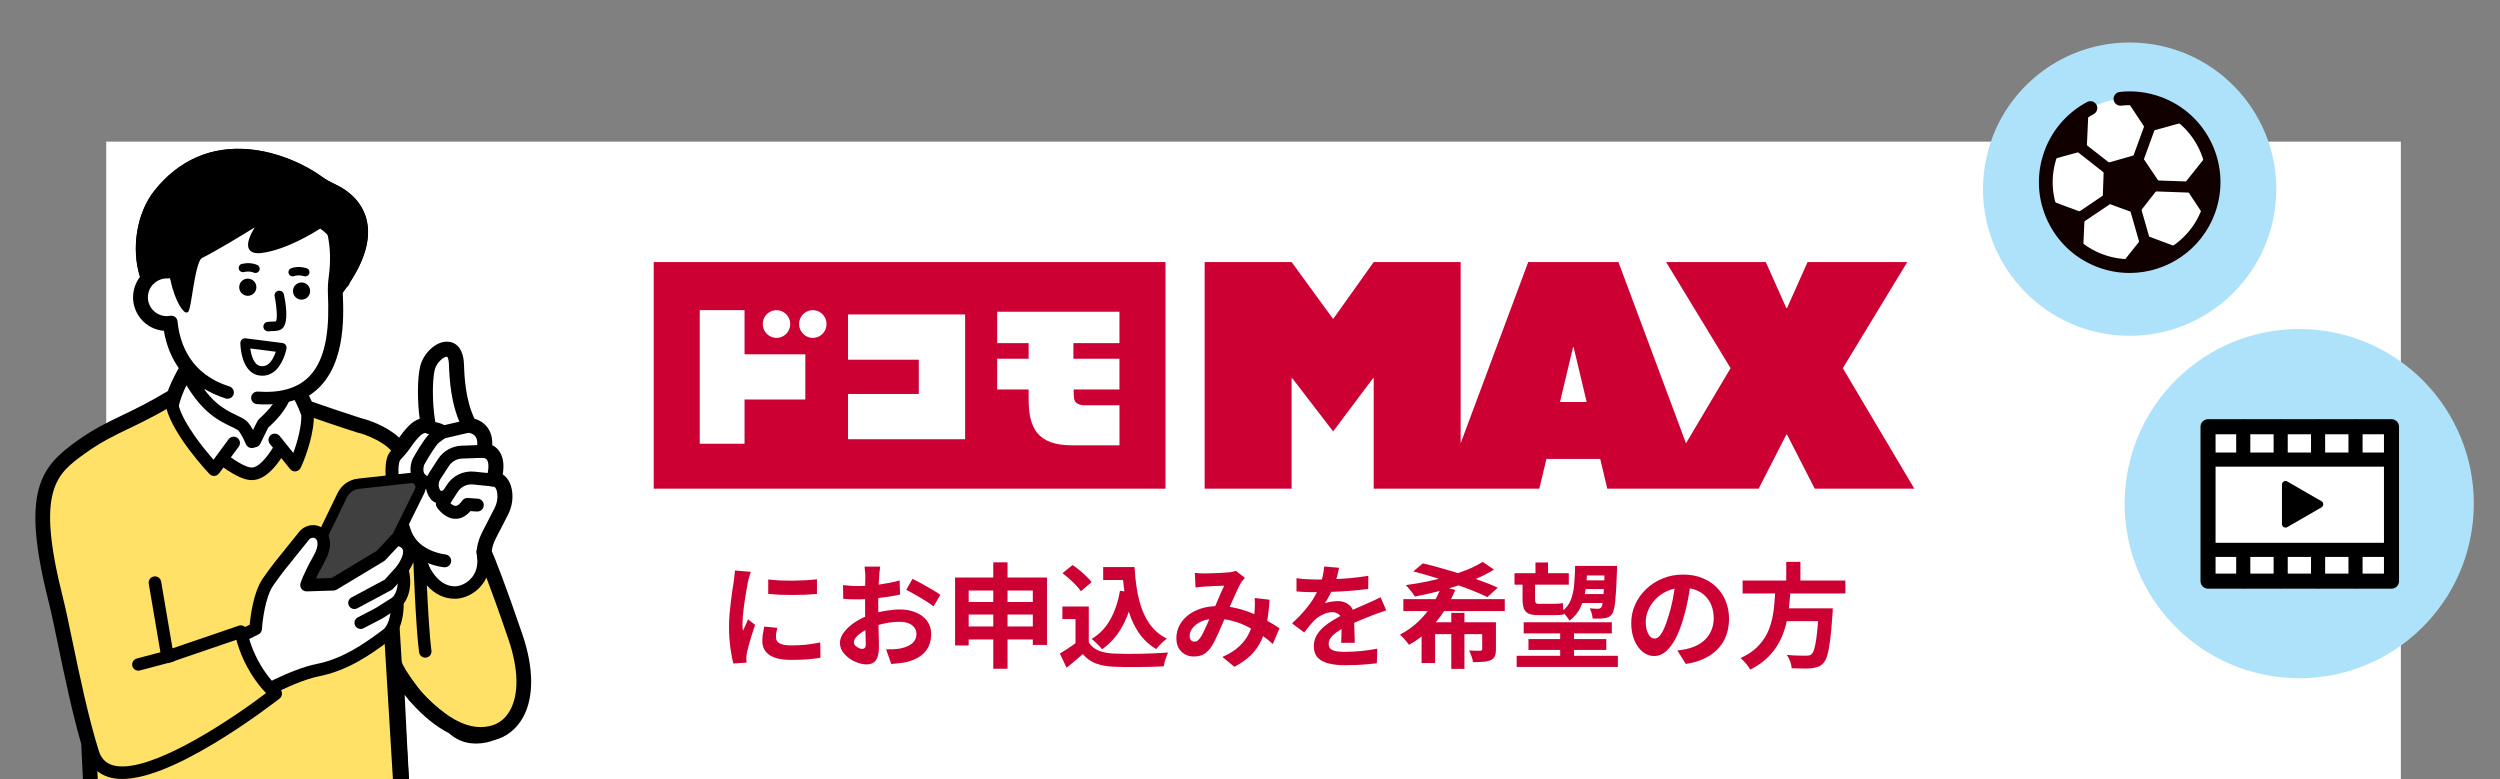 <svg width="353" height="110" viewBox="0 0 353 110" fill="none" xmlns="http://www.w3.org/2000/svg">
<rect x="0" y="0" width="353" height="110" fill="#808080" stroke="none"/>
<rect x="15" y="20" width="324" height="90" fill="white"/>
<g clip-path="url(#clip0_5033_32093)">
<path d="M164.568 37H92.305V69H164.568V37Z" fill="#CC0033"/>
<path d="M105.129 62.655H98.805V43.791H105.129V50.029H113.713V56.41H105.129V62.655Z" fill="white"/>
<path d="M158.067 62.877H151.38C146.488 62.877 145.244 60.444 145.244 56.369V54.99H140.801V50.656H145.244V48.452H140.801V44.014H158.067V48.452H151.566V50.656H158.067V54.99H151.604C151.604 56.003 151.604 56.556 151.96 56.862C152.212 57.079 152.577 57.221 153.103 57.221H158.07V62.88L158.067 62.877Z" fill="white"/>
<path d="M136.276 62.019H119.742V55.629H129.734V50.79H119.742V44.4H136.276V62.019Z" fill="white"/>
<path d="M110.085 47.659C108.677 47.977 107.442 46.729 107.756 45.306C107.915 44.587 108.489 44.008 109.197 43.847C110.606 43.529 111.844 44.777 111.526 46.2C111.367 46.919 110.794 47.495 110.082 47.656L110.085 47.659Z" fill="white"/>
<path d="M115.214 47.659C113.806 47.977 112.571 46.729 112.885 45.306C113.044 44.587 113.618 44.008 114.326 43.847C115.735 43.529 116.973 44.777 116.655 46.2C116.496 46.919 115.923 47.495 115.211 47.656L115.214 47.659Z" fill="white"/>
<path d="M260.206 51.984L269.307 37H255.231L252.329 43.497H252.229L249.33 37H235.254L244.357 51.984L238.062 62.592L228.523 37H215.786L206.244 62.592V37H193.968L188.237 45.045L182.374 37H170.098V69H182.374V53.398H182.462L188.237 60.911L193.88 53.398H193.968V69H217.353L218.353 64.799H225.951L226.95 69H248.321L252.235 61.353H252.326L256.24 69H270.304L260.203 51.984H260.206ZM220.273 56.758L222.11 49.037H222.199L224.036 56.758H220.273Z" fill="#CC0033"/>
</g>
<path d="M108.473 81.816C108.963 81.88 109.513 81.928 110.121 81.96C110.739 81.981 111.363 81.992 111.993 81.992C112.633 81.981 113.246 81.96 113.833 81.928C114.419 81.885 114.926 81.843 115.353 81.8V83.864C114.862 83.907 114.323 83.944 113.737 83.976C113.15 83.997 112.547 84.008 111.929 84.008C111.31 84.008 110.702 83.997 110.105 83.976C109.518 83.944 108.974 83.907 108.473 83.864V81.816ZM109.753 88.648C109.689 88.915 109.641 89.155 109.609 89.368C109.577 89.571 109.561 89.779 109.561 89.992C109.561 90.163 109.603 90.323 109.689 90.472C109.774 90.611 109.902 90.733 110.073 90.84C110.254 90.936 110.483 91.011 110.761 91.064C111.049 91.107 111.395 91.128 111.801 91.128C112.515 91.128 113.187 91.096 113.817 91.032C114.446 90.957 115.113 90.851 115.817 90.712L115.849 92.872C115.337 92.968 114.745 93.043 114.073 93.096C113.411 93.149 112.627 93.176 111.721 93.176C110.345 93.176 109.321 92.947 108.649 92.488C107.977 92.019 107.641 91.373 107.641 90.552C107.641 90.243 107.662 89.923 107.705 89.592C107.758 89.251 107.827 88.877 107.913 88.472L109.753 88.648ZM106.009 80.744C105.966 80.851 105.918 81 105.865 81.192C105.811 81.384 105.758 81.571 105.705 81.752C105.662 81.933 105.63 82.072 105.609 82.168C105.577 82.392 105.523 82.685 105.449 83.048C105.385 83.4 105.315 83.8 105.241 84.248C105.177 84.685 105.113 85.133 105.049 85.592C104.985 86.051 104.931 86.493 104.889 86.92C104.857 87.347 104.841 87.72 104.841 88.04C104.841 88.189 104.841 88.36 104.841 88.552C104.851 88.744 104.873 88.92 104.905 89.08C104.979 88.899 105.059 88.717 105.145 88.536C105.23 88.355 105.315 88.173 105.401 87.992C105.486 87.8 105.561 87.619 105.625 87.448L106.617 88.232C106.467 88.669 106.313 89.139 106.153 89.64C106.003 90.141 105.865 90.616 105.737 91.064C105.619 91.501 105.529 91.864 105.465 92.152C105.443 92.269 105.422 92.403 105.401 92.552C105.39 92.701 105.385 92.819 105.385 92.904C105.385 92.989 105.385 93.091 105.385 93.208C105.395 93.336 105.406 93.453 105.417 93.56L103.561 93.688C103.401 93.133 103.257 92.397 103.129 91.48C103.001 90.552 102.937 89.544 102.937 88.456C102.937 87.859 102.963 87.251 103.017 86.632C103.07 86.013 103.134 85.421 103.209 84.856C103.283 84.28 103.353 83.757 103.417 83.288C103.491 82.819 103.555 82.429 103.609 82.12C103.63 81.896 103.657 81.645 103.689 81.368C103.731 81.08 103.758 80.808 103.769 80.552L106.009 80.744ZM124.281 80.008C124.27 80.093 124.254 80.227 124.233 80.408C124.211 80.579 124.19 80.755 124.169 80.936C124.158 81.107 124.147 81.261 124.137 81.4C124.115 81.709 124.094 82.051 124.073 82.424C124.062 82.787 124.051 83.165 124.041 83.56C124.03 83.944 124.019 84.333 124.009 84.728C124.009 85.123 124.009 85.507 124.009 85.88C124.009 86.317 124.014 86.803 124.025 87.336C124.035 87.859 124.046 88.381 124.057 88.904C124.078 89.416 124.089 89.885 124.089 90.312C124.099 90.739 124.105 91.069 124.105 91.304C124.105 91.965 124.03 92.477 123.881 92.84C123.742 93.203 123.539 93.453 123.273 93.592C123.006 93.741 122.697 93.816 122.345 93.816C121.961 93.816 121.55 93.736 121.113 93.576C120.675 93.427 120.265 93.213 119.881 92.936C119.507 92.659 119.198 92.339 118.953 91.976C118.718 91.603 118.601 91.203 118.601 90.776C118.601 90.264 118.793 89.757 119.177 89.256C119.571 88.744 120.089 88.275 120.729 87.848C121.379 87.421 122.078 87.08 122.825 86.824C123.539 86.557 124.275 86.365 125.033 86.248C125.79 86.12 126.473 86.056 127.081 86.056C127.902 86.056 128.643 86.195 129.305 86.472C129.966 86.739 130.494 87.133 130.889 87.656C131.283 88.179 131.481 88.808 131.481 89.544C131.481 90.163 131.363 90.733 131.129 91.256C130.894 91.779 130.515 92.232 129.993 92.616C129.481 92.989 128.798 93.283 127.945 93.496C127.582 93.571 127.219 93.624 126.857 93.656C126.505 93.699 126.169 93.731 125.849 93.752L125.113 91.688C125.475 91.688 125.822 91.683 126.153 91.672C126.494 91.651 126.803 91.619 127.081 91.576C127.518 91.491 127.913 91.363 128.265 91.192C128.617 91.021 128.894 90.797 129.097 90.52C129.299 90.243 129.401 89.912 129.401 89.528C129.401 89.165 129.299 88.856 129.097 88.6C128.905 88.344 128.633 88.147 128.281 88.008C127.929 87.869 127.518 87.8 127.049 87.8C126.377 87.8 125.694 87.869 125.001 88.008C124.318 88.147 123.662 88.339 123.033 88.584C122.563 88.765 122.142 88.979 121.769 89.224C121.395 89.459 121.102 89.704 120.889 89.96C120.675 90.216 120.569 90.461 120.569 90.696C120.569 90.824 120.606 90.947 120.681 91.064C120.766 91.171 120.873 91.267 121.001 91.352C121.129 91.437 121.257 91.507 121.385 91.56C121.523 91.603 121.641 91.624 121.737 91.624C121.886 91.624 122.009 91.581 122.105 91.496C122.201 91.4 122.249 91.219 122.249 90.952C122.249 90.664 122.238 90.253 122.217 89.72C122.206 89.176 122.19 88.573 122.169 87.912C122.158 87.251 122.153 86.595 122.153 85.944C122.153 85.496 122.153 85.043 122.153 84.584C122.163 84.125 122.169 83.688 122.169 83.272C122.169 82.856 122.169 82.488 122.169 82.168C122.179 81.848 122.185 81.597 122.185 81.416C122.185 81.299 122.179 81.149 122.169 80.968C122.158 80.787 122.142 80.605 122.121 80.424C122.11 80.232 122.094 80.093 122.073 80.008H124.281ZM128.841 81.736C129.246 81.928 129.699 82.163 130.201 82.44C130.713 82.717 131.198 82.995 131.657 83.272C132.126 83.539 132.499 83.779 132.777 83.992L131.817 85.624C131.614 85.453 131.347 85.261 131.017 85.048C130.697 84.835 130.345 84.616 129.961 84.392C129.587 84.168 129.225 83.96 128.873 83.768C128.521 83.565 128.217 83.405 127.961 83.288L128.841 81.736ZM119.033 82.616C119.502 82.669 119.913 82.707 120.265 82.728C120.627 82.739 120.953 82.744 121.241 82.744C121.657 82.744 122.115 82.728 122.617 82.696C123.118 82.653 123.63 82.6 124.153 82.536C124.675 82.461 125.182 82.376 125.673 82.28C126.174 82.184 126.627 82.077 127.033 81.96L127.081 83.944C126.633 84.051 126.147 84.147 125.625 84.232C125.102 84.307 124.574 84.376 124.041 84.44C123.518 84.504 123.017 84.552 122.537 84.584C122.067 84.616 121.657 84.632 121.305 84.632C120.771 84.632 120.334 84.627 119.993 84.616C119.651 84.605 119.342 84.584 119.065 84.552L119.033 82.616ZM134.857 81.544H147.833V91.064H145.833V83.384H136.777V91.144H134.857V81.544ZM136.121 85H146.777V86.776H136.121V85ZM136.105 88.456H146.809V90.296H136.105V88.456ZM140.249 79.4H142.265V94.424H140.249V79.4ZM155.769 80.072H159.161V81.896H155.769V80.072ZM158.185 80.072H160.201C160.265 81.213 160.382 82.301 160.553 83.336C160.723 84.371 160.979 85.331 161.321 86.216C161.662 87.091 162.11 87.864 162.665 88.536C163.219 89.208 163.918 89.757 164.761 90.184C164.601 90.291 164.425 90.429 164.233 90.6C164.051 90.771 163.87 90.952 163.689 91.144C163.518 91.325 163.374 91.496 163.257 91.656C162.403 91.144 161.689 90.52 161.113 89.784C160.537 89.037 160.067 88.2 159.705 87.272C159.353 86.344 159.081 85.347 158.889 84.28C158.707 83.213 158.579 82.099 158.505 80.936H158.185V80.072ZM158.137 83.416L160.105 83.688C159.763 85.491 159.225 87.064 158.489 88.408C157.753 89.752 156.798 90.84 155.625 91.672C155.529 91.544 155.39 91.389 155.209 91.208C155.038 91.027 154.851 90.845 154.649 90.664C154.457 90.472 154.286 90.323 154.137 90.216C155.257 89.544 156.137 88.627 156.777 87.464C157.427 86.301 157.881 84.952 158.137 83.416ZM153.737 85.64V91.544H151.865V87.416H150.009V85.64H153.737ZM153.737 90.712C154.067 91.235 154.531 91.619 155.129 91.864C155.726 92.109 156.441 92.248 157.273 92.28C157.742 92.301 158.297 92.317 158.937 92.328C159.587 92.328 160.27 92.323 160.985 92.312C161.699 92.301 162.398 92.28 163.081 92.248C163.774 92.216 164.387 92.179 164.921 92.136C164.857 92.285 164.782 92.477 164.697 92.712C164.611 92.947 164.531 93.187 164.457 93.432C164.393 93.677 164.345 93.896 164.313 94.088C163.833 94.12 163.283 94.141 162.665 94.152C162.046 94.173 161.411 94.184 160.761 94.184C160.11 94.195 159.481 94.195 158.873 94.184C158.265 94.173 157.721 94.157 157.241 94.136C156.259 94.093 155.422 93.939 154.729 93.672C154.035 93.416 153.422 92.979 152.889 92.36C152.537 92.659 152.174 92.968 151.801 93.288C151.438 93.608 151.038 93.939 150.601 94.28L149.657 92.28C150.03 92.056 150.419 91.811 150.825 91.544C151.23 91.277 151.619 91 151.993 90.712H153.737ZM150.025 80.936L151.449 79.784C151.779 79.997 152.115 80.248 152.457 80.536C152.798 80.813 153.118 81.101 153.417 81.4C153.715 81.688 153.955 81.955 154.137 82.2L152.617 83.48C152.457 83.224 152.233 82.947 151.945 82.648C151.667 82.349 151.358 82.051 151.017 81.752C150.675 81.443 150.345 81.171 150.025 80.936ZM168.713 80.888C168.937 80.909 169.171 80.931 169.417 80.952C169.673 80.963 169.886 80.968 170.057 80.968C170.291 80.968 170.558 80.963 170.857 80.952C171.166 80.941 171.481 80.931 171.801 80.92C172.121 80.909 172.425 80.893 172.713 80.872C173.001 80.851 173.235 80.835 173.417 80.824C173.609 80.813 173.801 80.787 173.993 80.744C174.195 80.701 174.366 80.653 174.505 80.6L175.785 81.592C175.678 81.72 175.577 81.837 175.481 81.944C175.385 82.04 175.305 82.147 175.241 82.264C175.059 82.563 174.851 82.973 174.617 83.496C174.382 84.008 174.131 84.563 173.865 85.16C173.609 85.757 173.358 86.339 173.113 86.904C172.953 87.267 172.787 87.651 172.617 88.056C172.446 88.461 172.27 88.867 172.089 89.272C171.907 89.667 171.731 90.04 171.561 90.392C171.39 90.733 171.225 91.032 171.065 91.288C170.745 91.768 170.387 92.125 169.993 92.36C169.598 92.584 169.123 92.696 168.569 92.696C167.865 92.696 167.278 92.467 166.809 92.008C166.339 91.549 166.105 90.915 166.105 90.104C166.105 89.464 166.249 88.867 166.537 88.312C166.825 87.757 167.23 87.277 167.753 86.872C168.286 86.456 168.91 86.136 169.625 85.912C170.339 85.688 171.123 85.576 171.977 85.576C172.905 85.576 173.801 85.683 174.665 85.896C175.529 86.109 176.334 86.381 177.081 86.712C177.838 87.043 178.515 87.389 179.113 87.752C179.721 88.104 180.238 88.424 180.665 88.712L179.721 90.936C179.241 90.488 178.702 90.056 178.105 89.64C177.507 89.224 176.867 88.845 176.185 88.504C175.513 88.152 174.793 87.875 174.025 87.672C173.267 87.469 172.478 87.368 171.657 87.368C170.878 87.368 170.211 87.491 169.657 87.736C169.113 87.981 168.697 88.291 168.409 88.664C168.121 89.027 167.977 89.405 167.977 89.8C167.977 90.056 168.041 90.253 168.169 90.392C168.307 90.531 168.467 90.6 168.649 90.6C168.819 90.6 168.963 90.557 169.081 90.472C169.198 90.387 169.331 90.243 169.481 90.04C169.619 89.848 169.753 89.619 169.881 89.352C170.019 89.085 170.158 88.792 170.297 88.472C170.446 88.152 170.59 87.827 170.729 87.496C170.878 87.165 171.022 86.845 171.161 86.536C171.353 86.109 171.55 85.667 171.753 85.208C171.955 84.739 172.147 84.285 172.329 83.848C172.521 83.411 172.697 83.027 172.857 82.696C172.697 82.707 172.499 82.717 172.265 82.728C172.03 82.728 171.779 82.733 171.513 82.744C171.257 82.755 171.001 82.771 170.745 82.792C170.499 82.803 170.286 82.813 170.105 82.824C169.945 82.835 169.737 82.851 169.481 82.872C169.235 82.893 169.011 82.92 168.809 82.952L168.713 80.888ZM179.257 84.68C179.193 85.811 179.075 86.851 178.905 87.8C178.745 88.739 178.483 89.597 178.121 90.376C177.769 91.144 177.283 91.843 176.665 92.472C176.046 93.091 175.257 93.651 174.297 94.152L172.601 92.76C173.582 92.333 174.366 91.843 174.953 91.288C175.55 90.733 175.998 90.152 176.297 89.544C176.606 88.936 176.819 88.344 176.937 87.768C177.054 87.181 177.129 86.653 177.161 86.184C177.182 85.875 177.193 85.571 177.193 85.272C177.193 84.963 177.182 84.685 177.161 84.44L179.257 84.68ZM189.081 80.168C189.027 80.456 188.942 80.829 188.825 81.288C188.707 81.747 188.537 82.264 188.313 82.84C188.142 83.235 187.945 83.645 187.721 84.072C187.507 84.488 187.289 84.861 187.065 85.192C187.203 85.128 187.379 85.075 187.593 85.032C187.806 84.979 188.025 84.941 188.249 84.92C188.483 84.888 188.691 84.872 188.873 84.872C189.545 84.872 190.099 85.064 190.537 85.448C190.985 85.832 191.209 86.403 191.209 87.16C191.209 87.373 191.209 87.635 191.209 87.944C191.219 88.253 191.23 88.579 191.241 88.92C191.251 89.251 191.262 89.576 191.273 89.896C191.283 90.216 191.289 90.504 191.289 90.76H189.369C189.39 90.579 189.401 90.365 189.401 90.12C189.411 89.864 189.417 89.597 189.417 89.32C189.427 89.043 189.433 88.776 189.433 88.52C189.443 88.253 189.449 88.013 189.449 87.8C189.449 87.288 189.31 86.936 189.033 86.744C188.766 86.541 188.467 86.44 188.137 86.44C187.689 86.44 187.235 86.552 186.777 86.776C186.329 86.989 185.95 87.245 185.641 87.544C185.406 87.779 185.166 88.04 184.921 88.328C184.686 88.616 184.43 88.941 184.153 89.304L182.441 88.024C183.134 87.384 183.731 86.765 184.233 86.168C184.745 85.571 185.177 84.979 185.529 84.392C185.881 83.805 186.169 83.219 186.393 82.632C186.553 82.205 186.681 81.763 186.777 81.304C186.883 80.835 186.947 80.397 186.969 79.992L189.081 80.168ZM183.065 81.64C183.47 81.704 183.939 81.752 184.473 81.784C185.006 81.816 185.475 81.832 185.881 81.832C186.585 81.832 187.353 81.816 188.185 81.784C189.027 81.752 189.881 81.699 190.745 81.624C191.609 81.539 192.43 81.432 193.209 81.304L193.193 83.16C192.627 83.235 192.014 83.304 191.353 83.368C190.702 83.421 190.035 83.469 189.353 83.512C188.681 83.544 188.035 83.571 187.417 83.592C186.798 83.603 186.249 83.608 185.769 83.608C185.555 83.608 185.289 83.608 184.969 83.608C184.659 83.597 184.339 83.587 184.009 83.576C183.678 83.555 183.363 83.533 183.065 83.512V81.64ZM195.737 86.184C195.566 86.237 195.363 86.307 195.129 86.392C194.905 86.467 194.675 86.547 194.441 86.632C194.217 86.707 194.014 86.781 193.833 86.856C193.321 87.059 192.713 87.304 192.009 87.592C191.315 87.88 190.59 88.216 189.833 88.6C189.353 88.856 188.947 89.107 188.617 89.352C188.286 89.597 188.035 89.848 187.865 90.104C187.694 90.349 187.609 90.621 187.609 90.92C187.609 91.144 187.657 91.331 187.753 91.48C187.849 91.619 187.993 91.731 188.185 91.816C188.377 91.901 188.617 91.96 188.905 91.992C189.193 92.024 189.534 92.04 189.929 92.04C190.611 92.04 191.363 92.003 192.185 91.928C193.006 91.843 193.769 91.731 194.473 91.592L194.409 93.656C194.067 93.699 193.635 93.741 193.113 93.784C192.59 93.837 192.046 93.875 191.481 93.896C190.926 93.917 190.393 93.928 189.881 93.928C189.049 93.928 188.302 93.848 187.641 93.688C186.979 93.528 186.457 93.256 186.073 92.872C185.699 92.477 185.513 91.939 185.513 91.256C185.513 90.701 185.635 90.2 185.881 89.752C186.137 89.304 186.473 88.899 186.889 88.536C187.305 88.173 187.758 87.848 188.249 87.56C188.75 87.261 189.241 86.989 189.721 86.744C190.211 86.488 190.654 86.269 191.049 86.088C191.443 85.907 191.811 85.747 192.153 85.608C192.505 85.459 192.841 85.309 193.161 85.16C193.47 85.021 193.769 84.888 194.057 84.76C194.345 84.621 194.638 84.477 194.937 84.328L195.737 86.184ZM198.153 84.6H212.473V86.28H198.153V84.6ZM209.353 79.336L210.953 80.424C210.238 80.872 209.427 81.293 208.521 81.688C207.625 82.072 206.681 82.424 205.689 82.744C204.707 83.053 203.71 83.336 202.697 83.592C201.694 83.837 200.723 84.051 199.785 84.232C199.689 84.072 199.566 83.891 199.417 83.688C199.267 83.485 199.107 83.288 198.937 83.096C198.777 82.904 198.633 82.744 198.505 82.616C199.497 82.488 200.505 82.317 201.529 82.104C202.553 81.891 203.539 81.645 204.489 81.368C205.449 81.08 206.345 80.771 207.177 80.44C208.009 80.099 208.734 79.731 209.353 79.336ZM204.921 86.536H206.777V94.44H204.921V86.536ZM200.729 87.864H210.137V89.544H202.633V93.624H200.729V87.864ZM209.289 87.864H211.225V91.672C211.225 92.088 211.171 92.419 211.065 92.664C210.958 92.909 210.755 93.096 210.457 93.224C210.158 93.352 209.806 93.427 209.401 93.448C209.006 93.48 208.537 93.496 207.993 93.496C207.961 93.24 207.886 92.957 207.769 92.648C207.662 92.339 207.55 92.072 207.433 91.848C207.753 91.859 208.067 91.869 208.377 91.88C208.697 91.88 208.91 91.88 209.017 91.88C209.113 91.88 209.182 91.864 209.225 91.832C209.267 91.8 209.289 91.736 209.289 91.64V87.864ZM199.561 80.68L200.905 79.544C201.737 79.736 202.627 79.971 203.577 80.248C204.537 80.515 205.502 80.803 206.473 81.112C207.443 81.411 208.361 81.725 209.225 82.056C210.099 82.376 210.851 82.68 211.481 82.968L210.025 84.312C209.449 84.024 208.745 83.715 207.913 83.384C207.091 83.053 206.201 82.728 205.241 82.408C204.281 82.077 203.31 81.763 202.329 81.464C201.358 81.165 200.435 80.904 199.561 80.68ZM203.529 82.776L205.481 83.304C205.054 84.328 204.526 85.325 203.897 86.296C203.267 87.267 202.542 88.163 201.721 88.984C200.91 89.795 199.987 90.483 198.953 91.048C198.857 90.909 198.734 90.749 198.585 90.568C198.435 90.387 198.281 90.211 198.121 90.04C197.961 89.869 197.811 89.725 197.673 89.608C198.643 89.107 199.507 88.493 200.265 87.768C201.033 87.032 201.694 86.232 202.249 85.368C202.803 84.504 203.23 83.64 203.529 82.776ZM215.145 87.864H227.593V89.432H215.145V87.864ZM213.849 80.936H221.513V82.552H213.849V80.936ZM222.921 79.912H227.129V81.256H222.921V79.912ZM223.129 81.944H227.273V83.176H223.129V81.944ZM223.033 83.88H227.209V85.144H223.033V83.88ZM215.817 90.232H226.809V91.768H215.817V90.232ZM214.153 92.6H228.441V94.168H214.153V92.6ZM220.297 88.632H222.249V93.592H220.297V88.632ZM216.809 79.416H218.585V81.624H216.809V79.416ZM214.985 81.864H216.745V84.632C216.745 84.856 216.777 85.016 216.841 85.112C216.905 85.208 217.033 85.256 217.225 85.256C217.31 85.256 217.449 85.256 217.641 85.256C217.833 85.256 218.041 85.256 218.265 85.256C218.499 85.256 218.713 85.256 218.905 85.256C219.107 85.256 219.257 85.256 219.353 85.256C219.555 85.256 219.785 85.251 220.041 85.24C220.297 85.219 220.505 85.187 220.665 85.144C220.675 85.368 220.697 85.64 220.729 85.96C220.761 86.269 220.793 86.531 220.825 86.744C220.665 86.797 220.451 86.829 220.185 86.84C219.929 86.851 219.662 86.856 219.385 86.856C219.31 86.856 219.198 86.856 219.049 86.856C218.899 86.856 218.734 86.856 218.553 86.856C218.371 86.856 218.19 86.856 218.009 86.856C217.827 86.856 217.662 86.856 217.513 86.856C217.374 86.856 217.278 86.856 217.225 86.856C216.627 86.856 216.169 86.787 215.849 86.648C215.529 86.499 215.305 86.259 215.177 85.928C215.049 85.597 214.985 85.16 214.985 84.616V81.864ZM226.585 79.912H228.329C228.329 79.912 228.329 79.955 228.329 80.04C228.329 80.125 228.329 80.221 228.329 80.328C228.329 80.435 228.323 80.52 228.313 80.584C228.27 81.949 228.217 83.048 228.153 83.88C228.099 84.712 228.03 85.347 227.945 85.784C227.859 86.221 227.753 86.525 227.625 86.696C227.475 86.899 227.31 87.043 227.129 87.128C226.958 87.203 226.766 87.256 226.553 87.288C226.35 87.32 226.105 87.341 225.817 87.352C225.529 87.352 225.214 87.347 224.873 87.336C224.862 87.123 224.819 86.877 224.745 86.6C224.67 86.323 224.574 86.088 224.457 85.896C224.713 85.917 224.947 85.933 225.161 85.944C225.374 85.955 225.534 85.96 225.641 85.96C225.843 85.96 225.998 85.891 226.105 85.752C226.19 85.635 226.259 85.389 226.313 85.016C226.366 84.632 226.414 84.056 226.457 83.288C226.51 82.509 226.553 81.485 226.585 80.216V79.912ZM222.409 79.912H224.121C224.099 81.085 224.025 82.163 223.897 83.144C223.769 84.115 223.529 84.979 223.177 85.736C222.835 86.483 222.313 87.117 221.609 87.64C221.502 87.427 221.342 87.197 221.129 86.952C220.926 86.696 220.729 86.493 220.537 86.344C221.102 85.917 221.513 85.395 221.769 84.776C222.025 84.157 222.19 83.443 222.265 82.632C222.339 81.811 222.387 80.904 222.409 79.912ZM238.761 82.04C238.654 82.851 238.515 83.715 238.345 84.632C238.174 85.549 237.945 86.477 237.657 87.416C237.347 88.493 236.985 89.421 236.569 90.2C236.153 90.979 235.694 91.581 235.193 92.008C234.702 92.424 234.163 92.632 233.577 92.632C232.99 92.632 232.446 92.435 231.945 92.04C231.454 91.635 231.059 91.08 230.761 90.376C230.473 89.672 230.329 88.872 230.329 87.976C230.329 87.048 230.515 86.173 230.889 85.352C231.262 84.531 231.779 83.805 232.441 83.176C233.113 82.536 233.891 82.035 234.777 81.672C235.673 81.309 236.638 81.128 237.673 81.128C238.665 81.128 239.555 81.288 240.345 81.608C241.145 81.928 241.827 82.371 242.393 82.936C242.958 83.501 243.39 84.163 243.689 84.92C243.987 85.677 244.137 86.493 244.137 87.368C244.137 88.488 243.907 89.491 243.449 90.376C242.99 91.261 242.307 91.992 241.401 92.568C240.505 93.144 239.385 93.539 238.041 93.752L236.841 91.848C237.15 91.816 237.422 91.779 237.657 91.736C237.891 91.693 238.115 91.645 238.329 91.592C238.841 91.464 239.315 91.283 239.753 91.048C240.201 90.803 240.59 90.504 240.921 90.152C241.251 89.789 241.507 89.368 241.689 88.888C241.881 88.408 241.977 87.88 241.977 87.304C241.977 86.675 241.881 86.099 241.689 85.576C241.497 85.053 241.214 84.6 240.841 84.216C240.467 83.821 240.014 83.523 239.481 83.32C238.947 83.107 238.334 83 237.641 83C236.787 83 236.035 83.155 235.385 83.464C234.734 83.763 234.185 84.152 233.737 84.632C233.289 85.112 232.947 85.629 232.713 86.184C232.489 86.739 232.377 87.267 232.377 87.768C232.377 88.301 232.441 88.749 232.569 89.112C232.697 89.464 232.851 89.731 233.033 89.912C233.225 90.083 233.427 90.168 233.641 90.168C233.865 90.168 234.083 90.056 234.297 89.832C234.521 89.597 234.739 89.245 234.953 88.776C235.166 88.307 235.379 87.715 235.593 87C235.838 86.232 236.046 85.411 236.217 84.536C236.387 83.661 236.51 82.808 236.585 81.976L238.761 82.04ZM246.057 81.976H260.569V83.8H246.057V81.976ZM251.401 85.896H257.529V87.704H251.401V85.896ZM256.809 85.896H258.793C258.793 85.896 258.787 85.949 258.777 86.056C258.777 86.152 258.777 86.264 258.777 86.392C258.777 86.52 258.766 86.632 258.745 86.728C258.649 88.189 258.542 89.384 258.425 90.312C258.307 91.24 258.174 91.965 258.025 92.488C257.875 93 257.694 93.373 257.481 93.608C257.235 93.875 256.979 94.056 256.713 94.152C256.446 94.248 256.126 94.317 255.753 94.36C255.443 94.392 255.038 94.403 254.537 94.392C254.035 94.392 253.518 94.381 252.985 94.36C252.974 94.083 252.905 93.763 252.777 93.4C252.649 93.048 252.489 92.739 252.297 92.472C252.851 92.525 253.385 92.557 253.897 92.568C254.409 92.579 254.777 92.584 255.001 92.584C255.182 92.584 255.331 92.573 255.449 92.552C255.577 92.52 255.689 92.461 255.785 92.376C255.955 92.237 256.099 91.933 256.217 91.464C256.345 90.995 256.457 90.328 256.553 89.464C256.649 88.6 256.734 87.507 256.809 86.184V85.896ZM250.681 83.064H252.825C252.782 83.917 252.713 84.781 252.617 85.656C252.531 86.52 252.382 87.379 252.169 88.232C251.955 89.075 251.646 89.88 251.241 90.648C250.835 91.416 250.302 92.131 249.641 92.792C248.979 93.453 248.142 94.04 247.129 94.552C246.99 94.285 246.787 93.997 246.521 93.688C246.265 93.379 246.014 93.123 245.769 92.92C246.697 92.493 247.454 91.997 248.041 91.432C248.638 90.856 249.107 90.237 249.449 89.576C249.79 88.904 250.041 88.205 250.201 87.48C250.371 86.755 250.483 86.019 250.537 85.272C250.601 84.525 250.649 83.789 250.681 83.064ZM252.217 79.336H254.217V82.696H252.217V79.336Z" fill="#CC0033"/>
<g clip-path="url(#clip1_5033_32093)">
<path d="M11.562 63.247C15.782 60.217 18.642 59.726 24.688 56.029C25.258 54.321 26.307 52.532 26.307 52.532C26.853 53.603 27.399 54.492 27.935 55.242C28.09 54.593 28.141 53.94 28.123 53.31C28.074 53.269 28.023 53.229 27.973 53.187C27.963 53.179 27.953 53.172 27.943 53.164C27.819 53.059 27.7 52.95 27.583 52.841C27.547 52.807 27.512 52.772 27.476 52.738C27.397 52.661 27.318 52.584 27.241 52.505C27.201 52.463 27.162 52.423 27.124 52.382C27.053 52.305 26.982 52.23 26.914 52.15C26.879 52.109 26.841 52.069 26.807 52.028C26.732 51.939 26.659 51.85 26.588 51.761C26.564 51.729 26.538 51.699 26.514 51.669C26.421 51.549 26.33 51.426 26.241 51.301C26.221 51.274 26.204 51.244 26.184 51.216C26.117 51.119 26.051 51.02 25.988 50.921C25.96 50.878 25.933 50.832 25.905 50.789C25.851 50.704 25.8 50.617 25.748 50.53C25.721 50.482 25.695 50.437 25.667 50.389C25.618 50.3 25.568 50.209 25.521 50.118C25.499 50.076 25.475 50.033 25.454 49.991C25.39 49.865 25.327 49.738 25.268 49.609C25.266 49.603 25.262 49.597 25.26 49.592C25.198 49.457 25.139 49.32 25.084 49.184C25.066 49.14 25.05 49.097 25.032 49.055C24.994 48.96 24.957 48.865 24.921 48.768C24.904 48.719 24.886 48.667 24.868 48.618C24.836 48.525 24.805 48.432 24.773 48.339C24.757 48.289 24.741 48.242 24.725 48.192C24.692 48.086 24.662 47.981 24.63 47.874C24.62 47.84 24.611 47.804 24.601 47.771C24.563 47.63 24.526 47.488 24.492 47.347C24.484 47.314 24.478 47.28 24.47 47.246C24.444 47.138 24.421 47.027 24.399 46.918C24.389 46.868 24.379 46.819 24.369 46.769C24.351 46.674 24.334 46.577 24.318 46.483C24.31 46.431 24.3 46.38 24.292 46.328C24.276 46.229 24.262 46.13 24.248 46.031C24.242 45.986 24.235 45.94 24.229 45.895C24.211 45.752 24.193 45.61 24.179 45.465C23.754 45.544 23.306 45.546 22.855 45.457C20.931 45.081 19.679 43.217 20.055 41.293C20.205 40.526 20.593 39.864 21.125 39.372C19.663 35.594 20.393 30.638 22.709 27.703C30.152 18.271 41.11 23.29 44.659 25.861C45.345 26.358 46.086 26.773 46.855 27.131C49.943 28.572 52.945 32.089 48.555 38.978C48.453 39.138 48.35 39.295 48.247 39.451C48.231 39.56 48.217 39.623 48.217 39.623C48.217 39.623 48.225 39.57 48.235 39.469C47.883 39.997 47.53 40.49 47.176 40.949C47.176 41.121 47.18 41.295 47.186 41.468C47.39 46.19 47.253 53.017 41.981 55.38C42.329 55.948 42.721 56.698 43.117 57.674C44.692 58.224 48.086 59.398 50.74 60.241C51.304 60.34 55.14 61.535 56.381 63.738C57.426 62.552 57.259 62.39 58.498 61.054C59.318 60.172 60.143 60.071 60.713 60.399C60.208 58.444 59.995 54.044 60.503 51.98C61.028 49.857 64.159 47.876 64.291 51.327C64.372 53.484 64.525 57.074 66.161 60.173C69.138 60.633 68.138 63.736 68.138 63.736C70.891 63.882 69.536 67.775 69.536 67.775C70.622 67.807 71.004 68.697 71.113 69.582C71.224 70.474 71.042 71.379 70.63 72.178L68.968 75.404C68.542 76.231 68.2 77.165 68.225 78.08C68.542 78.788 69.846 81.85 72.627 90.013C75.307 97.882 73.003 102.527 69.409 103.36C69.094 103.491 68.772 103.592 68.447 103.659C66.747 104.013 65.283 103.691 64.115 102.551C62.316 101.684 60.513 100.172 59.003 98.48C58.898 98.371 58.795 98.262 58.688 98.149C58.688 98.149 58.621 98.058 58.508 97.904C57.792 97.043 57.158 96.152 56.642 95.286C56.286 94.767 55.959 94.27 55.733 93.892C56.149 103.738 56.901 116.424 56.901 116.424L13.233 118.236C13.233 118.236 12.97 110.728 12.661 104.856C10.622 97.811 9.021 88.575 8.026 84.646C4.141 69.319 6.9 66.591 11.555 63.249L11.562 63.247ZM55.742 93.873L55.88 93.813C55.825 93.691 55.773 93.57 55.726 93.451C55.732 93.591 55.737 93.732 55.743 93.874L55.742 93.873Z" fill="black"/>
<path d="M10.86 62.267C13.181 60.601 15.077 59.686 17.276 58.63C19.065 57.769 21.08 56.797 23.694 55.222C24.258 53.7 25.076 52.255 25.24 51.97C25.228 51.954 25.218 51.938 25.208 51.923L25.192 51.901C25.117 51.792 25.044 51.683 24.973 51.572C24.947 51.533 24.923 51.493 24.897 51.452L24.88 51.424C24.82 51.329 24.763 51.232 24.706 51.135C24.676 51.084 24.646 51.032 24.616 50.979C24.561 50.88 24.506 50.779 24.454 50.678L24.434 50.64C24.416 50.607 24.399 50.573 24.381 50.537C24.31 50.397 24.24 50.256 24.183 50.128C24.179 50.118 24.171 50.102 24.165 50.092C24.098 49.944 24.033 49.793 23.971 49.643L23.914 49.5C23.872 49.395 23.833 49.291 23.793 49.184C23.773 49.128 23.753 49.073 23.734 49.017C23.698 48.916 23.665 48.814 23.631 48.713L23.579 48.55C23.544 48.434 23.51 48.319 23.477 48.202L23.445 48.089C23.403 47.935 23.364 47.781 23.326 47.626L23.302 47.517C23.275 47.399 23.249 47.278 23.225 47.159L23.193 46.997C23.176 46.902 23.158 46.809 23.142 46.714C22.972 46.7 22.802 46.676 22.631 46.643C21.385 46.399 20.308 45.685 19.599 44.63C18.891 43.577 18.634 42.31 18.879 41.064C19.02 40.339 19.32 39.672 19.76 39.096C18.499 35.077 19.299 30.09 21.768 26.957C25.208 22.591 29.877 20.561 35.264 21.079C39.394 21.477 43.192 23.306 45.371 24.881C45.949 25.301 46.604 25.679 47.37 26.035C49.573 27.064 51.108 28.736 51.694 30.743C52.43 33.274 51.72 36.261 49.578 39.621C49.517 39.716 49.456 39.811 49.395 39.904C49.323 40.189 49.157 40.426 48.935 40.589C48.757 40.846 48.577 41.097 48.395 41.341C48.395 41.364 48.395 41.388 48.397 41.412C48.545 44.824 48.878 52.522 43.631 55.859C43.766 56.13 43.899 56.413 44.027 56.706C45.816 57.329 48.704 58.321 51.051 59.067C51.813 59.233 54.564 60.106 56.359 61.794C56.628 61.4 56.925 60.979 57.621 60.227C58.166 59.641 58.726 59.3 59.26 59.136C58.938 56.779 58.894 53.486 59.339 51.685C59.777 49.918 61.576 48.075 63.331 48.254C65.247 48.449 65.478 50.617 65.502 51.276C65.575 53.197 65.696 56.344 66.992 59.118C68.073 59.439 68.667 60.068 68.981 60.579C69.448 61.337 69.54 62.178 69.506 62.851C69.999 63.098 70.321 63.447 70.527 63.753C71.19 64.739 71.147 66.037 70.982 66.983C71.703 67.454 72.178 68.297 72.318 69.423C72.457 70.54 72.247 71.681 71.71 72.722L70.048 75.948C69.678 76.667 69.474 77.296 69.442 77.826C69.91 78.905 71.234 82.148 73.777 89.617C75.386 94.339 75.407 98.491 73.842 101.308C72.93 102.948 71.493 104.08 69.785 104.504C69.427 104.646 69.062 104.755 68.7 104.832C66.638 105.264 64.819 104.818 63.426 103.546C61.667 102.661 59.791 101.157 58.124 99.291L58.075 99.24C57.988 99.148 57.901 99.057 57.812 98.962C57.782 98.929 57.752 98.895 57.726 98.859L57.564 98.64C57.418 98.464 57.275 98.288 57.137 98.112C57.552 106.902 58.104 116.237 58.11 116.346C58.13 116.669 58.017 116.986 57.802 117.227C57.586 117.468 57.281 117.609 56.956 117.623L13.288 119.436C13.272 119.436 13.255 119.436 13.239 119.436C12.936 119.436 12.643 119.321 12.419 119.115C12.184 118.897 12.045 118.593 12.033 118.272C12.031 118.197 11.77 110.827 11.469 105.052C10.165 100.514 9.047 95.137 8.147 90.807C7.646 88.398 7.212 86.318 6.862 84.937C2.9 69.308 5.728 65.946 10.858 62.263L10.86 62.267ZM9.203 84.349C9.566 85.782 10.005 87.886 10.511 90.32C11.412 94.652 12.534 100.043 13.83 104.52C13.856 104.609 13.872 104.7 13.876 104.791C14.107 109.21 14.315 114.609 14.404 116.978L55.636 115.266C55.439 111.842 54.874 101.907 54.54 93.94C54.54 93.936 54.54 93.934 54.54 93.93C54.54 93.928 54.54 93.926 54.54 93.924L54.522 93.5C54.498 92.915 54.898 92.396 55.472 92.271C56.046 92.149 56.626 92.453 56.846 92.998C56.889 93.105 56.935 93.211 56.984 93.32C57.048 93.461 57.081 93.611 57.087 93.761C57.243 94.003 57.431 94.284 57.649 94.601C57.663 94.622 57.677 94.644 57.691 94.666C58.18 95.489 58.771 96.318 59.448 97.13C59.464 97.15 59.48 97.168 59.494 97.187L59.63 97.373C59.696 97.442 59.759 97.508 59.822 97.575L59.888 97.642C59.897 97.652 59.907 97.662 59.917 97.674C61.435 99.378 63.115 100.722 64.651 101.462C64.77 101.519 64.877 101.595 64.97 101.686C65.813 102.511 66.844 102.762 68.212 102.475C68.459 102.424 68.71 102.345 68.96 102.242C69.021 102.216 69.084 102.196 69.148 102.18C70.24 101.927 71.135 101.221 71.738 100.138C72.969 97.925 72.884 94.466 71.497 90.399C68.75 82.335 67.463 79.305 67.135 78.567C67.072 78.422 67.036 78.268 67.03 78.109C67.002 77.114 67.289 76.047 67.907 74.848L69.569 71.622C69.882 71.014 70.007 70.357 69.927 69.726C69.834 68.986 69.632 68.98 69.51 68.976C69.126 68.964 68.772 68.77 68.554 68.456C68.336 68.141 68.281 67.739 68.406 67.377C68.633 66.71 68.809 65.515 68.528 65.099C68.502 65.059 68.431 64.955 68.085 64.937C67.711 64.917 67.368 64.725 67.155 64.416C66.943 64.108 66.886 63.72 67 63.364C67.06 63.179 67.232 62.334 66.933 61.849C66.876 61.757 66.7 61.471 65.987 61.363C65.609 61.305 65.282 61.072 65.104 60.733C63.323 57.361 63.175 53.464 63.096 51.368C63.082 50.998 63.028 50.789 62.987 50.68C62.623 50.81 61.884 51.458 61.684 52.265C61.235 54.082 61.423 58.283 61.89 60.092C62.011 60.563 61.839 61.06 61.453 61.353C61.067 61.648 60.543 61.681 60.121 61.438C60.054 61.4 59.777 61.454 59.393 61.867C58.783 62.524 58.566 62.843 58.312 63.213C58.083 63.55 57.823 63.929 57.293 64.529C57.034 64.822 56.65 64.972 56.262 64.931C55.874 64.889 55.53 64.664 55.338 64.323C54.406 62.667 51.164 61.539 50.542 61.424C50.489 61.414 50.435 61.402 50.384 61.386C47.76 60.555 44.461 59.413 42.727 58.808C42.4 58.693 42.137 58.444 42.007 58.123C41.682 57.322 41.33 56.611 40.96 56.007C40.778 55.712 40.734 55.352 40.835 55.022C40.938 54.691 41.177 54.418 41.494 54.278C43.489 53.383 44.791 51.659 45.476 49.006C46.111 46.542 46.084 43.71 45.989 41.517C45.981 41.327 45.977 41.137 45.977 40.947C45.977 40.68 46.064 40.42 46.228 40.209C46.568 39.767 46.909 39.292 47.237 38.798C47.241 38.792 47.245 38.786 47.249 38.78C47.348 38.631 47.447 38.481 47.546 38.327C49.297 35.578 49.915 33.252 49.381 31.418C48.884 29.712 47.459 28.738 46.353 28.22C45.446 27.796 44.663 27.343 43.96 26.834C42.127 25.506 38.69 23.832 35.036 23.48C30.441 23.037 26.615 24.709 23.665 28.449C21.575 31.099 20.971 35.605 22.259 38.934C22.437 39.395 22.317 39.92 21.954 40.256C21.588 40.595 21.345 41.034 21.248 41.523C21.127 42.136 21.254 42.762 21.602 43.28C21.951 43.799 22.481 44.151 23.096 44.272C23.385 44.329 23.68 44.331 23.969 44.276C24.302 44.214 24.642 44.295 24.913 44.497C25.182 44.699 25.355 45.006 25.388 45.342C25.402 45.473 25.418 45.606 25.434 45.738L25.452 45.861C25.463 45.952 25.477 46.043 25.491 46.134L25.515 46.275C25.531 46.362 25.547 46.451 25.566 46.557L25.59 46.674C25.61 46.775 25.632 46.874 25.655 46.975L25.675 47.064C25.705 47.193 25.738 47.321 25.774 47.448L25.802 47.543C25.83 47.64 25.857 47.737 25.887 47.832L25.928 47.965C25.956 48.048 25.984 48.133 26.014 48.216L26.061 48.35C26.093 48.438 26.126 48.523 26.16 48.608L26.206 48.724C26.255 48.843 26.305 48.962 26.358 49.079C26.362 49.089 26.368 49.099 26.37 49.106C26.423 49.221 26.479 49.334 26.534 49.447L26.593 49.56C26.635 49.641 26.679 49.722 26.724 49.799C26.748 49.841 26.772 49.884 26.795 49.924C26.841 50.001 26.886 50.076 26.934 50.153L27.007 50.27C27.062 50.357 27.122 50.444 27.179 50.529L27.231 50.605C27.308 50.714 27.387 50.82 27.47 50.929L27.535 51.01C27.599 51.09 27.662 51.169 27.73 51.246C27.755 51.276 27.781 51.305 27.807 51.333L27.825 51.353C27.884 51.422 27.947 51.489 28.011 51.559C28.044 51.594 28.078 51.63 28.113 51.665C28.181 51.735 28.25 51.804 28.321 51.873L28.414 51.962C28.517 52.059 28.622 52.154 28.719 52.235C28.727 52.241 28.751 52.261 28.759 52.267C28.784 52.289 28.812 52.311 28.84 52.332L28.893 52.376C29.164 52.597 29.327 52.926 29.337 53.274C29.36 54.058 29.285 54.814 29.117 55.52C29.008 55.98 28.64 56.334 28.175 56.425C27.71 56.516 27.237 56.328 26.962 55.944C26.762 55.665 26.566 55.374 26.372 55.069C26.178 55.499 25.99 55.96 25.84 56.411C25.75 56.68 25.566 56.91 25.325 57.058C22.43 58.83 20.251 59.878 18.329 60.803C16.233 61.812 14.424 62.683 12.273 64.226C8.263 67.106 5.366 69.186 9.209 84.347L9.203 84.349Z" fill="black"/>
<path d="M12.331 66.57C13.695 65.269 17.924 62.014 22.506 60.431C31.819 57.213 26.751 48.424 26.751 48.424L41.058 48.137C41.058 48.137 39.512 55.257 42.243 57.363C49.475 62.936 53.815 60.262 54.262 66.91C54.711 73.558 53.459 87.629 53.459 87.629L16.383 94.365C9.85 71.978 8.866 69.873 12.329 66.57H12.331Z" fill="white"/>
<path d="M11.72 65.926C13.441 64.284 17.815 61.111 22.217 59.592C24.651 58.75 26.218 57.438 26.875 55.689C28.055 52.548 26.003 48.903 25.983 48.867C25.826 48.596 25.824 48.261 25.979 47.988C26.133 47.715 26.42 47.543 26.735 47.537L41.042 47.25C41.315 47.244 41.572 47.365 41.744 47.573C41.916 47.783 41.984 48.06 41.926 48.325C41.922 48.343 41.554 50.068 41.515 52.006C41.467 54.339 41.918 55.992 42.787 56.66C45.568 58.804 47.897 59.679 49.769 60.381C52.714 61.487 54.842 62.285 55.15 66.851C55.598 73.492 54.396 87.13 54.345 87.708C54.309 88.106 54.012 88.43 53.619 88.503L16.543 95.24C16.489 95.25 16.436 95.254 16.382 95.254C15.994 95.254 15.642 94.999 15.531 94.615C15.033 92.905 14.566 91.311 14.13 89.829C8.81 71.683 8.126 69.352 11.718 65.928L11.72 65.926ZM15.836 89.329C16.206 90.587 16.598 91.927 17.014 93.348L52.635 86.876C52.874 84.001 53.763 72.649 53.379 66.969C53.148 63.546 51.976 63.106 49.146 62.044C47.268 61.339 44.695 60.373 41.703 58.068C39.223 56.156 39.642 51.293 39.991 49.047L28.134 49.285C28.767 50.868 29.533 53.648 28.542 56.302C27.693 58.576 25.759 60.247 22.796 61.27C18.163 62.869 14.029 66.178 12.945 67.211C10.202 69.827 10.538 71.26 15.834 89.329H15.836Z" fill="black"/>
<path d="M23.816 57.559C23.816 57.559 31.693 66.423 35.291 66.888C38.84 67.346 42.243 57.363 42.243 57.363C42.243 57.363 47.165 59.103 50.746 60.239C51.337 60.342 55.529 61.652 56.55 64.062C59.444 67.025 55.139 67.585 64.694 80.395C70.295 87.904 71.55 102.846 67.588 103.287C63.21 103.776 57.433 97.674 55.723 93.449C56.135 103.352 56.908 116.42 56.908 116.42L13.24 118.233C13.24 118.233 12.66 101.704 12.215 98.515C11.047 90.142 9.899 85.008 9.446 76.74C8.993 68.472 23.812 57.557 23.812 57.557L23.816 57.559Z" fill="#FFE168"/>
<path d="M23.29 56.845C23.66 56.572 24.175 56.627 24.48 56.969C27.44 60.3 33.023 65.701 35.404 66.007C37.328 66.255 40.124 60.824 41.405 57.076C41.482 56.852 41.644 56.666 41.858 56.563C42.072 56.461 42.317 56.447 42.541 56.526C42.59 56.544 47.49 58.273 51.015 59.392C51.773 59.59 56 60.819 57.299 63.559C58.444 64.782 58.581 65.766 58.741 66.898C59.003 68.754 59.44 71.862 65.407 79.865C67.582 82.78 69.331 87.104 70.21 91.731C71.037 96.087 70.968 99.982 70.028 102.149C69.365 103.677 68.389 104.092 67.687 104.169C65.454 104.417 62.745 103.219 60.061 100.795C58.844 99.695 57.708 98.406 56.774 97.094C57.194 106.174 57.791 116.253 57.797 116.368C57.827 116.857 57.453 117.278 56.964 117.306C56.475 117.334 56.054 116.962 56.026 116.473C56.018 116.342 55.246 103.285 54.839 93.487C54.821 93.055 55.116 92.673 55.537 92.582C55.959 92.491 56.386 92.717 56.548 93.116C58.156 97.086 63.697 102.828 67.491 102.404C67.918 102.357 68.221 101.854 68.399 101.44C69.943 97.88 68.55 87.047 63.984 80.924C57.744 72.558 57.285 69.299 56.982 67.144C56.831 66.077 56.756 65.542 55.915 64.68C55.838 64.6 55.777 64.507 55.733 64.404C54.936 62.517 51.28 61.228 50.596 61.109C50.556 61.103 50.518 61.094 50.479 61.082C47.801 60.233 44.34 59.033 42.778 58.489C42.414 59.445 41.749 61.082 40.882 62.712C38.947 66.36 37.08 68.012 35.176 67.767C31.81 67.334 25.679 60.913 23.706 58.76C20.919 60.937 9.967 69.942 10.335 76.692C10.652 82.509 11.321 86.784 12.095 91.731C12.419 93.803 12.754 95.948 13.094 98.392C13.539 101.589 14.103 117.524 14.127 118.201C14.145 118.692 13.761 119.101 13.27 119.119C13.26 119.119 13.248 119.119 13.238 119.119C12.763 119.119 12.37 118.741 12.352 118.262C12.346 118.098 11.768 101.743 11.335 98.636C10.996 96.206 10.662 94.07 10.339 92.004C9.557 87.007 8.882 82.693 8.56 76.787C8.087 68.141 22.665 57.3 23.286 56.843L23.29 56.845Z" fill="black"/>
<path d="M55.042 84.284C55.657 84.245 56.191 84.718 56.229 85.337L58.111 116.356C58.149 116.976 57.678 117.506 57.058 117.544C57.035 117.544 57.013 117.546 56.989 117.546C56.401 117.546 55.907 117.087 55.871 116.491L53.989 85.472C53.951 84.852 54.422 84.322 55.042 84.284Z" fill="black"/>
<path d="M58.502 61.052C59.321 60.17 60.147 60.069 60.717 60.397C60.212 58.442 59.998 54.043 60.507 51.978C61.031 49.855 64.162 47.874 64.295 51.325C64.376 53.481 64.528 57.072 66.165 60.172C69.141 60.631 68.142 63.734 68.142 63.734C70.895 63.88 69.539 67.773 69.539 67.773C70.626 67.805 71.008 68.695 71.117 69.58C71.227 70.473 71.045 71.377 70.634 72.177L68.971 75.402C68.421 76.469 68.007 77.716 68.35 78.866C72.561 93.018 60.139 88.114 60.247 84.16C60.339 80.841 59.317 78.878 57.548 76.065C56.735 74.553 54.265 65.986 55.878 64.282C57.498 62.57 57.091 62.568 58.5 61.048L58.502 61.052Z" fill="white"/>
<path d="M56.56 62.022C56.835 61.62 57.12 61.203 57.835 60.431C58.422 59.797 59.026 59.475 59.586 59.362C59.234 57.029 59.169 53.599 59.622 51.759C60.109 49.789 61.995 48.416 63.295 48.551C63.839 48.606 65.114 48.984 65.201 51.29C65.276 53.263 65.399 56.51 66.776 59.37C67.851 59.653 68.425 60.255 68.724 60.737C69.203 61.511 69.252 62.386 69.193 63.039C69.731 63.261 70.069 63.613 70.277 63.922C70.928 64.889 70.823 66.237 70.645 67.136C71.245 67.448 71.85 68.103 72.019 69.465C72.151 70.522 71.951 71.602 71.443 72.592L69.78 75.818C69.189 76.966 69.007 77.878 69.222 78.604C70.647 83.392 70.408 86.639 68.512 88.26C67.766 88.897 66.808 89.218 65.743 89.218C64.823 89.218 63.823 88.978 62.814 88.496C61.045 87.65 59.283 85.974 59.335 84.132C59.422 80.987 58.426 79.17 56.776 76.548C56.764 76.53 56.754 76.512 56.744 76.495C56.277 75.628 55.428 72.982 54.91 70.425C53.829 65.117 54.872 64.017 55.214 63.655C56.014 62.81 56.277 62.426 56.554 62.02L56.56 62.022ZM56.699 70.065C57.197 72.519 57.983 74.923 58.339 75.61C60.055 78.337 61.258 80.556 61.16 84.185C61.136 85.032 62.187 86.18 63.604 86.857C64.769 87.413 66.359 87.712 67.332 86.881C68.063 86.255 69.054 84.419 67.481 79.127C67.124 77.927 67.348 76.574 68.165 74.987L69.828 71.761C70.168 71.1 70.303 70.385 70.216 69.693C70.091 68.701 69.717 68.689 69.515 68.683C69.226 68.675 68.959 68.529 68.793 68.291C68.629 68.054 68.587 67.751 68.68 67.476C68.878 66.9 69.161 65.521 68.767 64.937C68.718 64.864 68.587 64.67 68.094 64.644C67.811 64.628 67.554 64.484 67.394 64.252C67.233 64.019 67.19 63.726 67.277 63.457C67.281 63.447 67.597 62.374 67.18 61.697C66.974 61.365 66.598 61.161 66.028 61.074C65.743 61.03 65.496 60.854 65.361 60.599C63.612 57.286 63.465 53.433 63.386 51.363C63.358 50.631 63.174 50.371 63.113 50.365C63.103 50.365 63.093 50.365 63.081 50.365C62.654 50.365 61.644 51.173 61.391 52.2C60.924 54.088 61.112 58.291 61.597 60.173C61.688 60.528 61.559 60.904 61.266 61.125C60.975 61.347 60.58 61.373 60.261 61.191C60.002 61.042 59.584 61.228 59.169 61.676C58.545 62.349 58.31 62.691 58.062 63.055C57.758 63.502 57.441 63.965 56.54 64.915C56.287 65.184 55.992 66.605 56.697 70.071L56.699 70.065Z" fill="black"/>
<path d="M63.102 68.462C63.945 67.153 65.431 66.437 66.979 66.597L69.635 66.868C70.136 66.92 70.5 67.367 70.448 67.866C70.397 68.367 69.95 68.733 69.451 68.679L66.795 68.408C65.932 68.321 65.103 68.719 64.634 69.447L63.597 71.056C63.818 71.256 64.09 71.434 64.333 71.434C64.697 71.434 65.063 70.979 65.247 70.71C65.429 70.445 65.738 70.294 66.059 70.316L67.46 70.411C67.963 70.445 68.341 70.878 68.307 71.381C68.273 71.881 67.84 72.259 67.337 72.228L66.423 72.166C65.663 73.053 64.883 73.257 64.331 73.257H64.319C62.817 73.249 61.812 71.812 61.701 71.648C61.499 71.347 61.495 70.953 61.691 70.648L63.098 68.464L63.102 68.462Z" fill="black"/>
<path d="M61.858 64.808C62.587 63.686 63.819 62.986 65.157 62.934L68.11 62.823C68.619 62.806 69.034 63.197 69.054 63.698C69.072 64.201 68.68 64.622 68.179 64.642L65.227 64.753C64.481 64.781 63.794 65.171 63.388 65.798L62.167 67.682C61.846 68.177 61.866 68.824 62.214 69.299C62.284 69.317 62.456 69.293 62.571 69.251C62.737 69.174 62.927 69.146 63.119 69.18C63.614 69.271 63.94 69.744 63.851 70.239C63.738 70.85 63.162 70.987 62.885 71.052C62.678 71.102 62.474 71.125 62.28 71.125C61.654 71.125 61.118 70.874 60.762 70.397C59.952 69.315 59.901 67.824 60.637 66.69L61.858 64.806V64.808ZM62.555 69.259C62.513 69.279 62.466 69.307 62.416 69.344C62.46 69.313 62.507 69.283 62.555 69.259ZM62.058 69.908C62.066 69.863 62.08 69.817 62.094 69.774C62.078 69.817 62.066 69.863 62.058 69.908Z" fill="black"/>
<path d="M58.269 64.795C58.624 64.155 59.758 62.163 60.589 61.298C60.585 61.298 60.581 61.298 60.579 61.298C60.082 61.221 59.742 60.755 59.819 60.259C59.896 59.762 60.361 59.422 60.858 59.499C62.085 59.689 63.039 59.901 63.229 60.736C63.403 61.507 62.752 61.951 62.321 62.246C62.2 62.327 62.077 62.412 61.976 62.493C61.6 62.796 60.612 64.339 59.898 65.622C59.819 65.851 59.694 66.398 59.878 66.787C59.918 66.873 60.041 67.134 60.565 67.308C61.042 67.466 61.301 67.981 61.143 68.458C61.016 68.84 60.66 69.083 60.278 69.083C60.183 69.083 60.086 69.067 59.991 69.038C58.932 68.687 58.444 68.032 58.218 67.543C57.662 66.334 58.164 65.038 58.224 64.894C58.238 64.862 58.254 64.828 58.269 64.799V64.795Z" fill="black"/>
<path d="M62.277 60.138L65.962 59.285C66.451 59.172 66.942 59.477 67.055 59.965C67.168 60.456 66.863 60.945 66.374 61.058L62.689 61.911C62.62 61.927 62.55 61.935 62.483 61.935C62.069 61.935 61.693 61.65 61.596 61.23C61.484 60.739 61.788 60.251 62.277 60.138Z" fill="black"/>
<path d="M57.088 75.285C57.519 75.028 58.079 75.169 58.337 75.602C59.754 77.977 62.843 78.282 62.873 78.286C63.373 78.327 63.745 78.768 63.704 79.269C63.664 79.744 63.267 80.102 62.797 80.102C62.772 80.102 62.746 80.102 62.72 80.098C62.556 80.085 58.675 79.722 56.773 76.534C56.516 76.103 56.656 75.543 57.09 75.285H57.088Z" fill="black"/>
<path d="M64.383 83.605C65.903 83.536 68.766 82.62 68.153 77.904C68.153 77.904 69.398 80.69 72.641 90.215C75.349 98.163 72.111 102.893 68.452 103.655C64.741 104.429 62.144 101.987 61.343 94.821C60.531 87.564 59.231 78.917 59.231 78.917C59.231 78.917 60.551 83.778 64.381 83.605H64.383Z" fill="#FFE168"/>
<path d="M55.284 93.12C55.702 92.873 56.242 93.01 56.489 93.429C57.214 94.65 59.114 97.233 59.373 97.585C64.261 102.816 67.279 102.911 69.126 102.525C70.331 102.273 71.321 101.523 71.988 100.358C73.296 98.064 73.228 94.492 71.8 90.298C70.41 86.219 69.389 83.415 68.678 81.549C68.493 81.961 68.271 82.303 68.053 82.58C66.975 83.954 65.441 84.494 64.455 84.539C62.862 84.612 61.431 83.959 60.271 82.643C60.418 85.725 60.649 89.893 60.919 91.866C60.984 92.347 60.647 92.79 60.164 92.855C59.682 92.921 59.24 92.584 59.175 92.101C58.712 88.687 58.367 79.346 58.354 78.951C58.338 78.505 58.657 78.119 59.098 78.05C59.537 77.983 59.961 78.254 60.081 78.683C60.093 78.725 61.295 82.92 64.378 82.78C65.019 82.75 66.011 82.335 66.672 81.492C67.356 80.619 67.566 79.469 67.291 78.076C67.206 77.64 67.457 77.211 67.877 77.07C68.297 76.932 68.756 77.126 68.948 77.526C68.999 77.632 70.244 80.265 73.468 89.728C75.061 94.407 75.079 98.49 73.517 101.227C72.609 102.82 71.176 103.892 69.488 104.245C69.001 104.346 68.449 104.423 67.829 104.423C65.566 104.423 62.383 103.39 58.053 98.745C58.031 98.721 58.009 98.695 57.989 98.67C57.901 98.549 55.797 95.707 54.977 94.326C54.73 93.908 54.867 93.368 55.286 93.12H55.284Z" fill="black"/>
<path d="M48.297 69.974C48.74 69.041 49.609 68.412 50.602 68.303L58.012 67.486C58.984 67.379 59.686 68.44 59.243 69.348L49.221 89.602C49.035 89.984 48.677 90.243 48.267 90.29L40.131 91.244C39.161 91.359 38.453 90.304 38.886 89.394L48.295 69.974H48.297Z" fill="#404040"/>
<path d="M47.647 69.661C48.201 68.499 49.277 67.724 50.526 67.585L57.936 66.768C58.644 66.69 59.315 66.997 59.733 67.589C60.162 68.198 60.225 68.996 59.897 69.669L49.877 89.918C49.582 90.524 49.014 90.932 48.357 91.009L40.221 91.963C40.144 91.973 40.067 91.977 39.991 91.977C39.372 91.977 38.796 91.68 38.422 91.155C37.989 90.55 37.917 89.754 38.24 89.077L47.648 69.659L47.647 69.661ZM39.598 90.314C39.663 90.405 39.809 90.554 40.051 90.526L48.187 89.572C48.351 89.552 48.495 89.445 48.575 89.281L58.595 69.032C58.739 68.737 58.595 68.491 58.547 68.424C58.488 68.339 58.359 68.204 58.151 68.204C58.134 68.204 58.114 68.204 58.096 68.208L50.684 69.026C49.938 69.109 49.291 69.58 48.953 70.288C48.953 70.288 48.953 70.29 48.951 70.292L39.544 89.709C39.404 90.005 39.55 90.249 39.598 90.316V90.314Z" fill="black"/>
<path d="M37.816 82.216C39.283 80.064 41.07 78 42.916 75.675C44.121 74.155 46.997 75.404 45.071 78.859C43.492 81.695 43.28 82.614 43.28 82.614L47.076 82.493L53.75 78.481C53.75 78.481 55.778 76.354 55.852 76.207C55.923 76.061 59.515 76.459 56.778 80.431C56.778 80.431 57.694 83.051 56.111 84.945C56.111 84.945 56.315 88.42 54.516 89.703C52.717 90.987 49.255 93.757 44.923 94.609C40.589 95.46 33.868 99.572 33.868 99.572L28.467 92.55L36.102 88.782C36.102 88.782 36.354 84.365 37.82 82.214L37.816 82.216Z" fill="white"/>
<path d="M28.073 91.757L35.255 88.21C35.374 86.926 35.795 83.605 37.084 81.715C38.156 80.142 39.383 78.63 40.684 77.031C41.184 76.413 41.703 75.776 42.221 75.121C43.043 74.088 44.456 73.838 45.509 74.545C46.51 75.214 47.201 76.86 45.847 79.291C45.257 80.349 44.865 81.131 44.608 81.683L46.817 81.614L53.19 77.784C54.029 76.904 54.939 75.93 55.109 75.72C55.23 75.534 55.475 75.307 55.944 75.299C56.619 75.287 57.834 75.649 58.398 76.7C58.947 77.721 58.725 79.027 57.737 80.587C57.949 81.475 58.236 83.522 57.003 85.24C57.013 86.269 56.865 89.118 55.026 90.429C54.852 90.553 54.662 90.692 54.456 90.84C52.487 92.275 49.19 94.676 45.087 95.481C40.961 96.29 34.388 100.29 34.323 100.33C34.178 100.417 34.018 100.46 33.86 100.46C33.593 100.46 33.33 100.34 33.155 100.114L27.754 93.092C27.592 92.883 27.533 92.609 27.594 92.35C27.655 92.091 27.828 91.873 28.065 91.755L28.073 91.757ZM34.089 98.408C35.94 97.328 41.089 94.458 44.751 93.74C48.467 93.009 51.565 90.753 53.417 89.406C53.627 89.253 53.821 89.111 54.001 88.984C55.143 88.171 55.272 85.831 55.226 85C55.212 84.775 55.285 84.553 55.432 84.379C56.665 82.904 55.948 80.745 55.942 80.725C55.849 80.458 55.889 80.161 56.049 79.928C57.096 78.408 56.954 77.753 56.843 77.543C56.724 77.317 56.455 77.187 56.243 77.124C55.942 77.462 55.398 78.046 54.397 79.097C54.341 79.154 54.28 79.204 54.211 79.245L47.537 83.257C47.407 83.334 47.26 83.377 47.108 83.383L43.312 83.504C43.039 83.512 42.774 83.393 42.597 83.179C42.423 82.966 42.356 82.685 42.419 82.415C42.443 82.309 42.706 81.291 44.3 78.43C45.016 77.143 44.929 76.294 44.525 76.023C44.288 75.865 43.888 75.883 43.615 76.227C43.09 76.888 42.568 77.531 42.063 78.153C40.789 79.722 39.583 81.204 38.552 82.716C37.466 84.309 37.054 87.674 36.987 88.835C36.969 89.154 36.781 89.439 36.494 89.58L29.828 92.869L34.089 98.408Z" fill="black"/>
<path d="M49.629 84.361L54.321 81.847L56.136 79.849C56.459 79.493 57.009 79.467 57.363 79.789C57.719 80.112 57.745 80.662 57.423 81.016L55.507 83.126C55.44 83.199 55.36 83.261 55.273 83.308L50.448 85.893C50.318 85.962 50.177 85.996 50.039 85.996C49.728 85.996 49.429 85.829 49.273 85.537C49.045 85.113 49.205 84.587 49.629 84.361Z" fill="black"/>
<path d="M50.522 87.171L53.081 85.837L55.642 84.214C56.048 83.957 56.584 84.078 56.841 84.484C57.099 84.889 56.978 85.425 56.572 85.683L53.98 87.325C53.96 87.339 53.938 87.351 53.916 87.361L51.324 88.713C51.195 88.78 51.058 88.812 50.922 88.812C50.609 88.812 50.306 88.641 50.15 88.345C49.928 87.919 50.093 87.395 50.518 87.173L50.522 87.171Z" fill="black"/>
<path d="M11.563 63.247C15.947 60.1 18.86 59.694 25.401 55.588L21.878 82.273L23.655 92.725L34 89.188C35.284 95.032 38.93 97.931 38.93 97.931C38.93 97.931 16.105 115.901 13.093 106.265C10.852 99.097 9.097 88.84 8.032 84.644C4.147 69.317 6.906 66.589 11.561 63.247H11.563Z" fill="#FFE168"/>
<path d="M11.046 62.526C13.344 60.876 15.23 59.969 17.413 58.919C19.454 57.937 21.765 56.823 24.93 54.838C25.345 54.577 25.893 54.703 26.153 55.117C26.414 55.532 26.287 56.081 25.874 56.34C22.626 58.38 20.265 59.516 18.183 60.518C16.075 61.533 14.253 62.41 12.082 63.969C7.969 66.922 4.998 69.055 8.895 84.428C9.257 85.853 9.693 87.955 10.199 90.385C11.209 95.238 12.466 101.278 13.942 106.002C14.276 107.071 14.904 107.735 15.86 108.03C16.283 108.161 16.758 108.222 17.277 108.222C22.739 108.222 32.927 101.391 37.566 97.864C36.44 96.7 34.435 94.207 33.373 90.34L23.944 93.562C23.699 93.645 23.428 93.617 23.204 93.484C22.98 93.352 22.826 93.126 22.782 92.871L21.005 82.42C20.922 81.937 21.249 81.478 21.732 81.396C22.214 81.313 22.674 81.64 22.755 82.123L24.358 91.545L33.715 88.347C33.954 88.266 34.218 88.289 34.437 88.414C34.657 88.539 34.815 88.751 34.869 88.998C36.064 94.434 39.452 97.211 39.486 97.237C39.698 97.405 39.822 97.662 39.82 97.933C39.82 98.204 39.696 98.46 39.482 98.628C39.44 98.662 35.239 101.959 30.261 104.951C24.688 108.301 20.324 109.99 17.243 109.99C16.54 109.99 15.903 109.903 15.335 109.726C13.801 109.251 12.762 108.177 12.248 106.53C10.746 101.723 9.479 95.636 8.462 90.745C7.959 88.333 7.528 86.251 7.175 84.862C5.295 77.448 4.852 72.625 5.739 69.227C6.596 65.94 8.65 64.248 11.046 62.526Z" fill="black"/>
<path d="M34.124 60.021C34.736 60.432 35.543 62.378 35.543 62.378L32.996 62.546L30.217 66.314C30.217 66.314 25.337 61.165 24.353 57.436C24.567 55.495 26.309 52.534 26.309 52.534C29.445 58.681 32.565 58.972 34.124 60.021Z" fill="white"/>
<path d="M25.542 52.083C25.706 51.804 26.011 51.636 26.334 51.645C26.658 51.655 26.951 51.841 27.097 52.128C29.456 56.749 31.715 57.826 33.365 58.614C33.816 58.829 34.244 59.033 34.618 59.285C35.37 59.791 36.086 61.378 36.361 62.037C36.55 62.491 36.336 63.009 35.883 63.197C35.429 63.385 34.911 63.171 34.723 62.718C34.365 61.859 33.84 60.923 33.626 60.757C33.363 60.579 33.011 60.411 32.603 60.217C31.012 59.459 28.691 58.352 26.326 54.4C25.872 55.34 25.393 56.494 25.257 57.373C26.025 59.989 28.817 63.393 30.147 64.911L32.281 62.02C32.572 61.626 33.128 61.541 33.522 61.831C33.915 62.123 34 62.679 33.709 63.072L30.931 66.841C30.774 67.052 30.533 67.183 30.272 67.201C30.254 67.201 30.236 67.201 30.216 67.201C29.973 67.201 29.741 67.102 29.573 66.924C29.367 66.706 24.525 61.566 23.495 57.662C23.468 57.557 23.46 57.446 23.472 57.337C23.703 55.231 25.469 52.209 25.544 52.083H25.542Z" fill="black"/>
<path d="M40.789 53.855C40.789 53.855 42.157 54.945 43.423 58.466C43.522 60.718 42.475 63.942 41.65 65.675L38.794 62.121L35.944 62.275C35.944 62.275 37.08 59.93 37.148 59.857C37.68 59.285 40.27 57.318 40.789 53.855Z" fill="white"/>
<path d="M36.498 59.251C36.591 59.152 36.71 59.041 36.858 58.899C37.719 58.091 39.508 56.411 39.912 53.722C39.959 53.407 40.169 53.144 40.466 53.027C40.761 52.91 41.095 52.962 41.345 53.16C41.505 53.288 42.948 54.513 44.262 58.165C44.291 58.25 44.309 58.337 44.313 58.426C44.422 60.933 43.26 64.361 42.455 66.055C42.324 66.33 42.059 66.52 41.756 66.556C41.723 66.56 41.687 66.562 41.653 66.562C41.386 66.562 41.131 66.441 40.961 66.229L38.105 62.675C37.798 62.293 37.859 61.735 38.241 61.426C38.623 61.119 39.181 61.181 39.49 61.563L41.414 63.957C42.053 62.247 42.576 60.144 42.546 58.634C42.077 57.357 41.602 56.437 41.204 55.796C40.367 58.044 38.823 59.495 38.079 60.193C38 60.268 37.923 60.34 37.865 60.395C37.709 60.692 37.198 61.729 36.749 62.659C36.535 63.1 36.005 63.284 35.564 63.071C35.122 62.857 34.938 62.327 35.152 61.885C36.345 59.421 36.395 59.368 36.504 59.249L36.498 59.251Z" fill="black"/>
<path d="M44.665 25.859C45.352 26.356 46.092 26.771 46.862 27.129C49.949 28.57 52.951 32.087 48.562 38.976C40.879 51.034 32.62 45.475 26.93 44.363C19.384 42.886 18.897 32.542 22.715 27.703C30.158 18.271 41.117 23.29 44.665 25.861V25.859Z" fill="black"/>
<path d="M35.261 21.103C39.385 21.501 43.181 23.326 45.356 24.901C45.936 25.321 46.591 25.699 47.359 26.057C49.555 27.082 51.087 28.75 51.669 30.751C52.403 33.276 51.693 36.257 49.555 39.611C45.449 46.057 41.105 47.799 37.105 47.799C34.445 47.799 31.938 47.029 29.753 46.358C28.658 46.021 27.625 45.705 26.699 45.523C23.532 44.903 21.14 42.815 19.964 39.643C18.448 35.554 19.212 30.223 21.781 26.969C25.221 22.613 29.881 20.583 35.261 21.103ZM22.187 38.822C22.808 40.498 24.174 42.617 27.156 43.201C28.203 43.407 29.296 43.742 30.449 44.096C35.72 45.715 41.694 47.549 47.56 38.341C49.316 35.586 49.933 33.255 49.397 31.414C48.898 29.7 47.468 28.721 46.357 28.202C45.453 27.779 44.671 27.327 43.968 26.819C42.132 25.489 38.692 23.813 35.035 23.458C34.552 23.411 34.077 23.389 33.612 23.389C29.638 23.389 26.289 25.083 23.643 28.436C21.585 31.042 20.96 35.509 22.189 38.822H22.187Z" fill="black"/>
<path d="M23.684 38.428C23.514 32.37 24.866 23.74 35.848 23.999C45.517 24.227 48.296 31.99 47.297 39.212C47.194 39.96 47.156 40.714 47.188 41.468C47.449 47.492 47.152 56.95 36.343 56.178C27.642 55.557 24.678 50.443 24.179 45.465C23.753 45.545 23.306 45.547 22.855 45.458C20.931 45.082 19.679 43.217 20.055 41.294C20.395 39.55 21.959 38.357 23.68 38.43L23.684 38.428Z" fill="white"/>
<path d="M22.786 37.603C22.776 32.538 23.996 28.741 26.42 26.308C28.627 24.092 31.807 23.017 35.872 23.112C39.955 23.209 43.141 24.569 45.342 27.155C47.814 30.061 48.849 34.5 48.18 39.332C48.083 40.031 48.049 40.736 48.079 41.428C48.271 45.857 48.069 51.351 44.78 54.549C43.03 56.249 40.602 57.108 37.546 57.108C37.137 57.108 36.715 57.092 36.284 57.063C35.795 57.027 35.427 56.603 35.462 56.115C35.498 55.626 35.923 55.258 36.41 55.293C39.537 55.517 41.936 54.84 43.541 53.279C46.325 50.571 46.48 45.566 46.304 41.507C46.27 40.71 46.308 39.897 46.419 39.093C47.018 34.761 46.132 30.831 43.986 28.309C42.128 26.124 39.383 24.974 35.827 24.889C32.266 24.804 29.525 25.705 27.675 27.563C25.476 29.772 24.431 33.421 24.572 38.404C24.577 38.65 24.482 38.889 24.308 39.061C24.132 39.233 23.895 39.328 23.647 39.317C22.347 39.265 21.179 40.185 20.93 41.464C20.649 42.903 21.591 44.304 23.03 44.587C23.358 44.652 23.693 44.652 24.023 44.593C24.267 44.547 24.518 44.607 24.718 44.755C24.916 44.903 25.043 45.129 25.068 45.376C25.393 48.622 26.93 52.851 32.401 54.569C32.868 54.715 33.129 55.214 32.983 55.681C32.836 56.148 32.337 56.41 31.87 56.263C27.152 54.781 24.174 51.3 23.412 46.41C23.17 46.402 22.931 46.376 22.691 46.328C20.291 45.859 18.719 43.524 19.19 41.123C19.547 39.305 21.017 37.917 22.786 37.605V37.603Z" fill="black"/>
<path d="M48.218 39.621C48.218 39.621 48.359 38.584 48.27 37.058C48.444 38.507 48.218 39.621 48.218 39.621Z" fill="black"/>
<path d="M36.627 24.956C46.288 25.93 48.046 33.12 48.273 37.058C48.075 35.41 47.361 33.328 45.208 31.964C45.208 31.964 40.757 34.935 36.979 35.445C33.201 35.956 36.935 31.19 36.935 31.19C36.935 31.19 31.188 34.798 28.401 36.191C27.23 36.777 26.828 43.199 26.367 43.852C26.252 44.017 25.033 42.783 24.334 39.486L22.888 35.141C22.888 35.141 23.222 23.605 36.627 24.956Z" fill="black"/>
<path d="M26.318 27.292C28.786 25.125 32.263 24.25 36.652 24.691C40.686 25.097 43.767 26.617 45.808 29.205C47.957 31.933 48.481 35.218 48.562 37.369C48.673 38.681 48.487 39.653 48.481 39.675C48.454 39.817 48.317 39.908 48.175 39.884C48.032 39.861 47.935 39.728 47.955 39.585C47.959 39.562 48.084 38.572 48.002 37.126C47.818 35.564 47.163 33.595 45.208 32.285C44.391 32.811 40.468 35.245 37.015 35.712C36.069 35.841 35.447 35.661 35.17 35.178C34.727 34.404 35.382 33.059 35.977 32.103C34.165 33.221 30.549 35.42 28.522 36.433C27.901 36.743 27.434 39.682 27.153 41.438C26.913 42.938 26.781 43.731 26.585 44.009C26.527 44.09 26.434 44.135 26.335 44.135C26.314 44.135 26.29 44.133 26.266 44.127C25.874 44.046 25.38 43.187 25.237 42.924C24.903 42.307 24.428 41.222 24.073 39.558L22.631 35.226C22.621 35.196 22.617 35.164 22.617 35.133C22.623 34.941 22.795 30.381 26.314 27.29L26.318 27.292ZM24.588 39.403C24.588 39.403 24.594 39.423 24.596 39.433C25.114 41.875 25.888 43.067 26.238 43.462C26.357 43.033 26.498 42.15 26.624 41.353C27.087 38.446 27.477 36.356 28.283 35.952C31.026 34.582 36.736 31 36.793 30.965C36.837 30.937 36.886 30.923 36.935 30.923C37.009 30.923 37.082 30.953 37.133 31.012C37.22 31.109 37.224 31.254 37.145 31.357C36.354 32.368 35.241 34.226 35.633 34.911C35.829 35.253 36.453 35.247 36.941 35.182C40.612 34.685 45.014 31.772 45.057 31.742C45.145 31.683 45.259 31.683 45.349 31.738C46.332 32.36 47.025 33.13 47.512 33.943C47.128 32.475 46.477 30.917 45.382 29.532C43.435 27.064 40.478 25.613 36.595 25.224C32.362 24.798 29.023 25.627 26.672 27.689C23.507 30.466 23.181 34.626 23.155 35.105L24.586 39.403H24.588Z" fill="black"/>
<path d="M42.812 39.906C43.469 40.035 43.899 40.672 43.77 41.331C43.642 41.988 43.004 42.417 42.345 42.289C41.688 42.16 41.259 41.523 41.387 40.864C41.516 40.205 42.153 39.778 42.812 39.906Z" fill="black"/>
<path d="M35.222 39.364C35.88 39.493 36.309 40.13 36.18 40.789C36.052 41.446 35.414 41.876 34.755 41.747C34.098 41.618 33.669 40.981 33.797 40.322C33.926 39.665 34.563 39.235 35.222 39.364Z" fill="black"/>
<path d="M37.768 45.453C37.97 45.425 38.182 45.42 38.388 45.414C38.564 45.41 38.845 45.402 38.972 45.368C39.183 44.98 39.096 43.349 38.778 41.857C38.7 41.495 38.932 41.139 39.294 41.062C39.656 40.984 40.013 41.216 40.09 41.576C40.333 42.714 40.8 45.453 39.9 46.348C39.524 46.722 38.94 46.738 38.425 46.752C38.247 46.755 38.081 46.761 37.952 46.779C37.921 46.783 37.891 46.785 37.859 46.785C37.531 46.785 37.242 46.542 37.196 46.207C37.145 45.841 37.402 45.503 37.768 45.451V45.453Z" fill="black"/>
<path d="M34.693 47.773L39.878 48.432C40.06 48.456 40.226 48.553 40.335 48.701C40.444 48.849 40.487 49.037 40.454 49.217C40.436 49.314 39.996 51.622 38.522 52.604C38.079 52.9 37.578 53.051 37.052 53.051C36.848 53.051 36.642 53.029 36.432 52.983C33.994 52.459 33.939 48.606 33.939 48.442C33.939 48.248 34.02 48.064 34.164 47.935C34.309 47.806 34.501 47.747 34.693 47.771V47.773ZM36.713 51.671C37.113 51.758 37.461 51.697 37.776 51.489C38.35 51.107 38.734 50.296 38.948 49.663L35.342 49.206C35.474 50.167 35.846 51.485 36.715 51.671H36.713Z" fill="black"/>
<path d="M41.122 37.874C41.762 37.642 42.529 37.64 43.283 37.87C43.596 37.965 43.772 38.295 43.677 38.608C43.6 38.863 43.365 39.027 43.111 39.027C43.054 39.027 42.997 39.02 42.939 39.002C42.429 38.845 41.926 38.841 41.526 38.986C41.219 39.097 40.879 38.938 40.768 38.632C40.657 38.325 40.816 37.984 41.122 37.874Z" fill="black"/>
<path d="M34.161 37.258C34.929 37.082 35.695 37.138 36.316 37.413C36.615 37.545 36.749 37.896 36.617 38.194C36.518 38.414 36.302 38.547 36.077 38.547C35.995 38.547 35.914 38.531 35.837 38.495C35.449 38.323 34.947 38.293 34.426 38.412C34.107 38.485 33.791 38.285 33.718 37.967C33.644 37.648 33.844 37.332 34.163 37.258H34.161Z" fill="black"/>
<path d="M19.306 92.987L23.936 91.76C24.401 91.638 24.876 91.915 24.998 92.378C25.121 92.841 24.844 93.318 24.381 93.441L19.752 94.668C19.677 94.688 19.601 94.697 19.528 94.697C19.144 94.697 18.792 94.44 18.689 94.05C18.566 93.587 18.843 93.11 19.306 92.987Z" fill="black"/>
</g>
<g clip-path="url(#clip2_5033_32093)">
<path d="M349.154 73.799C350.639 60.265 340.871 48.09 327.338 46.606C313.804 45.121 301.63 54.889 300.145 68.422C298.661 81.956 308.428 94.131 321.962 95.615C335.495 97.1 347.67 87.332 349.154 73.799Z" fill="#AEE2FA"/>
<path d="M337.677 60.254H311.773V82.06H337.677V60.254Z" fill="white"/>
<path d="M337.678 59.19H311.774C311.187 59.19 310.711 59.666 310.711 60.254V82.06C310.711 82.648 311.187 83.124 311.774 83.124H337.678C338.266 83.124 338.742 82.648 338.742 82.06V60.254C338.742 59.666 338.266 59.19 337.678 59.19ZM336.615 80.997H312.838V61.318H336.615V80.997Z" fill="black"/>
<path d="M337.678 63.901H311.774C311.223 63.901 310.777 64.347 310.777 64.898C310.777 65.45 311.223 65.895 311.774 65.895H337.678C338.229 65.895 338.675 65.45 338.675 64.898C338.675 64.347 338.229 63.901 337.678 63.901Z" fill="black"/>
<path d="M337.678 76.648H311.774C311.223 76.648 310.777 77.094 310.777 77.645C310.777 78.197 311.223 78.642 311.774 78.642H337.678C338.229 78.642 338.675 78.197 338.675 77.645C338.675 77.094 338.229 76.648 337.678 76.648Z" fill="black"/>
<path d="M327.657 71.004L325.24 69.609L322.824 68.215C322.67 68.125 322.477 68.236 322.477 68.416V73.996C322.477 74.174 322.67 74.285 322.824 74.197L325.24 72.801L327.657 71.408C327.811 71.318 327.811 71.097 327.657 71.007V71.004Z" fill="black"/>
<path d="M327.792 70.773L322.961 67.984C322.805 67.894 322.618 67.894 322.462 67.984C322.305 68.074 322.211 68.237 322.211 68.417V73.996C322.211 74.176 322.305 74.339 322.462 74.429C322.539 74.474 322.627 74.498 322.713 74.498C322.798 74.498 322.884 74.474 322.964 74.429L327.794 71.639C327.951 71.549 328.045 71.386 328.045 71.206C328.045 71.026 327.951 70.863 327.794 70.773H327.792ZM322.747 73.931V68.479L327.468 71.204L322.747 73.929V73.931Z" fill="black"/>
<path d="M316.747 59.255C316.196 59.255 315.75 59.701 315.75 60.252V64.092C315.75 64.643 316.196 65.089 316.747 65.089C317.298 65.089 317.744 64.643 317.744 64.092V60.252C317.744 59.701 317.298 59.255 316.747 59.255Z" fill="black"/>
<path d="M322.032 59.255C321.481 59.255 321.035 59.701 321.035 60.252V64.092C321.035 64.643 321.481 65.089 322.032 65.089C322.583 65.089 323.029 64.643 323.029 64.092V60.252C323.029 59.701 322.583 59.255 322.032 59.255Z" fill="black"/>
<path d="M327.313 59.255C326.762 59.255 326.316 59.701 326.316 60.252V64.092C326.316 64.643 326.762 65.089 327.313 65.089C327.865 65.089 328.31 64.643 328.31 64.092V60.252C328.31 59.701 327.865 59.255 327.313 59.255Z" fill="black"/>
<path d="M332.599 59.255C332.048 59.255 331.602 59.701 331.602 60.252V64.092C331.602 64.643 332.048 65.089 332.599 65.089C333.15 65.089 333.596 64.643 333.596 64.092V60.252C333.596 59.701 333.15 59.255 332.599 59.255Z" fill="black"/>
<path d="M316.747 77.23C316.196 77.23 315.75 77.675 315.75 78.227V82.067C315.75 82.618 316.196 83.064 316.747 83.064C317.298 83.064 317.744 82.618 317.744 82.067V78.227C317.744 77.675 317.298 77.23 316.747 77.23Z" fill="black"/>
<path d="M322.032 77.23C321.481 77.23 321.035 77.675 321.035 78.227V82.067C321.035 82.618 321.481 83.064 322.032 83.064C322.583 83.064 323.029 82.618 323.029 82.067V78.227C323.029 77.675 322.583 77.23 322.032 77.23Z" fill="black"/>
<path d="M327.313 77.23C326.762 77.23 326.316 77.675 326.316 78.227V82.067C326.316 82.618 326.762 83.064 327.313 83.064C327.865 83.064 328.31 82.618 328.31 82.067V78.227C328.31 77.675 327.865 77.23 327.313 77.23Z" fill="black"/>
<path d="M332.599 77.23C332.048 77.23 331.602 77.675 331.602 78.227V82.067C331.602 82.618 332.048 83.064 332.599 83.064C333.15 83.064 333.596 82.618 333.596 82.067V78.227C333.596 77.675 333.15 77.23 332.599 77.23Z" fill="black"/>
</g>
<g clip-path="url(#clip3_5033_32093)">
<path d="M321.289 28.966C322.536 17.597 314.331 7.371 302.963 6.124C291.595 4.877 281.368 13.082 280.121 24.45C278.874 35.818 287.079 46.045 298.447 47.292C309.815 48.539 320.042 40.334 321.289 28.966Z" fill="#AEE2FA"/>
<g clip-path="url(#clip4_5033_32093)">
<path d="M304.769 14.599C298.626 12.356 291.831 15.52 289.588 21.663C287.346 27.808 290.509 34.605 296.65 36.848C302.793 39.092 309.587 35.927 311.83 29.785C314.073 23.64 310.909 16.843 304.769 14.599Z" fill="white"/>
<path d="M305.103 13.684C303.228 12.999 301.274 12.762 299.303 12.982C298.767 13.043 298.382 13.524 298.443 14.057C298.501 14.591 298.982 14.979 299.518 14.918C301.189 14.731 302.843 14.932 304.435 15.515C307.162 16.51 309.336 18.509 310.562 21.14C311.785 23.771 311.911 26.724 310.916 29.452C308.863 35.083 302.61 37.989 296.983 35.935C294.257 34.94 292.08 32.941 290.857 30.31C289.634 27.678 289.507 24.726 290.502 21.998C291.426 19.466 293.245 17.379 295.623 16.12C296.098 15.867 296.28 15.278 296.027 14.803C295.777 14.327 295.186 14.146 294.71 14.398C291.91 15.883 289.763 18.344 288.674 21.33C287.501 24.547 287.649 28.028 289.092 31.132C290.535 34.236 293.102 36.592 296.316 37.766C297.761 38.294 299.24 38.544 300.697 38.544C305.927 38.544 310.85 35.314 312.747 30.12C313.92 26.903 313.772 23.422 312.329 20.318C310.886 17.214 308.319 14.858 305.106 13.684H305.103Z" fill="#100000"/>
<path d="M301.1 13.887L300.816 14.242L303.428 18.201L307.998 16.939L308.023 16.405C307.067 15.655 305.978 15.036 304.772 14.596C303.56 14.154 302.323 13.925 301.1 13.884V13.887Z" fill="#100000"/>
<path d="M308.262 16.1C307.248 15.303 306.118 14.676 304.906 14.233C303.686 13.788 302.41 13.54 301.116 13.499C300.995 13.496 300.874 13.549 300.797 13.645L300.514 13.999C300.409 14.132 300.401 14.316 300.495 14.456L303.106 18.415C303.18 18.525 303.301 18.591 303.43 18.591C303.463 18.591 303.499 18.586 303.535 18.577L308.105 17.315C308.268 17.271 308.383 17.126 308.391 16.958L308.416 16.425C308.422 16.298 308.367 16.177 308.268 16.1H308.262ZM307.622 16.639L303.598 17.75L301.314 14.286C302.452 14.346 303.568 14.574 304.64 14.965C305.711 15.355 306.715 15.902 307.624 16.592V16.639H307.622Z" fill="#100000"/>
<path d="M289.589 21.662C289.565 21.728 289.545 21.794 289.523 21.86L289.697 22.124L294.268 20.862L294.482 16.125L294.023 15.952C292.055 17.299 290.472 19.248 289.592 21.66L289.589 21.662Z" fill="#100000"/>
<path d="M294.615 15.762L294.156 15.589C294.038 15.545 293.904 15.561 293.799 15.633C291.683 17.079 290.1 19.119 289.22 21.528C289.203 21.569 289.19 21.613 289.176 21.654L289.151 21.734C289.11 21.849 289.127 21.976 289.195 22.078L289.368 22.341C289.443 22.451 289.564 22.517 289.693 22.517C289.726 22.517 289.761 22.512 289.797 22.504L294.368 21.242C294.53 21.198 294.646 21.052 294.654 20.884L294.868 16.147C294.877 15.979 294.775 15.825 294.615 15.765V15.762ZM293.89 20.565L290.017 21.635C290.828 19.512 292.227 17.706 294.077 16.394L293.89 20.565Z" fill="#100000"/>
<path d="M289.328 28.987C290.029 31.429 291.508 33.623 293.586 35.187L293.753 35.14L293.968 30.403L289.529 28.737L289.328 28.987Z" fill="#100000"/>
<path d="M294.104 30.037L289.665 28.371C289.509 28.313 289.33 28.36 289.223 28.492L289.022 28.742C288.942 28.841 288.918 28.97 288.953 29.094C289.685 31.64 291.249 33.914 293.351 35.498C293.42 35.55 293.502 35.575 293.585 35.575C293.621 35.575 293.654 35.569 293.689 35.561L293.857 35.514C294.019 35.47 294.135 35.325 294.143 35.157L294.357 30.419C294.365 30.252 294.264 30.098 294.104 30.037ZM293.392 34.535C291.743 33.161 290.493 31.319 289.822 29.265L293.566 30.67L293.392 34.535Z" fill="#100000"/>
<path d="M299.987 37.34L300.13 37.555C302.727 37.684 305.27 36.942 307.373 35.509L307.381 35.297L302.942 33.631L299.984 37.338L299.987 37.34Z" fill="#100000"/>
<path d="M307.517 34.934L303.078 33.268C302.922 33.208 302.743 33.257 302.636 33.389L299.678 37.096C299.574 37.227 299.566 37.412 299.656 37.552L299.799 37.766C299.868 37.871 299.981 37.934 300.104 37.942C300.3 37.953 300.495 37.956 300.69 37.956C303.128 37.956 305.555 37.211 307.586 35.831C307.688 35.762 307.751 35.649 307.756 35.526L307.765 35.314C307.773 35.146 307.671 34.992 307.512 34.932L307.517 34.934ZM300.613 37.181L303.07 34.099L306.72 35.471C304.887 36.598 302.754 37.2 300.613 37.181Z" fill="#100000"/>
<path d="M311.747 22.386L308.789 26.092L311.4 30.051L311.769 29.95C311.791 29.895 311.813 29.84 311.835 29.785C312.72 27.357 312.761 24.83 312.109 22.52L311.749 22.386H311.747Z" fill="#100000"/>
<path d="M312.243 22.155L311.883 22.02C311.726 21.962 311.547 22.009 311.44 22.141L308.483 25.847C308.378 25.979 308.37 26.163 308.463 26.304L311.075 30.263C311.149 30.373 311.27 30.439 311.399 30.439C311.432 30.439 311.468 30.433 311.503 30.425L311.872 30.323C311.99 30.29 312.086 30.202 312.133 30.087L312.157 30.024C312.171 29.988 312.188 29.952 312.201 29.914C313.087 27.489 313.185 24.893 312.485 22.41C312.452 22.292 312.364 22.196 312.245 22.152L312.243 22.155ZM311.514 29.515L309.269 26.114L311.811 22.927C312.364 25.113 312.262 27.381 311.514 29.515Z" fill="#100000"/>
<path d="M304.717 14.728C304.313 14.583 303.865 14.789 303.719 15.193L301.149 22.24C301.001 22.644 301.21 23.092 301.614 23.238C301.702 23.271 301.793 23.285 301.88 23.285C302.199 23.285 302.496 23.09 302.612 22.773L305.182 15.726C305.33 15.322 305.121 14.874 304.717 14.728Z" fill="#100000"/>
<path d="M298.019 23.133L292.115 18.509C291.776 18.245 291.287 18.302 291.021 18.641C290.757 18.979 290.814 19.468 291.155 19.735L297.059 24.36C297.202 24.472 297.37 24.524 297.54 24.524C297.771 24.524 297.999 24.423 298.153 24.225C298.417 23.887 298.359 23.397 298.019 23.131V23.133Z" fill="#100000"/>
<path d="M296.943 27.612L290.723 31.803C290.366 32.042 290.272 32.528 290.511 32.883C290.662 33.106 290.907 33.227 291.157 33.227C291.306 33.227 291.457 33.183 291.591 33.095L297.812 28.905C298.169 28.665 298.262 28.179 298.023 27.824C297.781 27.467 297.3 27.373 296.943 27.612Z" fill="#100000"/>
<path d="M302.368 29.595C302.25 29.18 301.818 28.94 301.406 29.058C300.994 29.177 300.752 29.608 300.87 30.021L302.931 37.233C303.03 37.576 303.341 37.799 303.679 37.799C303.75 37.799 303.822 37.788 303.893 37.769C304.306 37.651 304.547 37.219 304.429 36.807L302.368 29.595Z" fill="#100000"/>
<path d="M311.924 25.74L304.431 25.47C303.991 25.462 303.639 25.792 303.626 26.221C303.609 26.65 303.947 27.013 304.376 27.027L311.869 27.296C311.869 27.296 311.888 27.296 311.896 27.296C312.314 27.296 312.66 26.966 312.674 26.545C312.69 26.116 312.352 25.754 311.924 25.74Z" fill="#100000"/>
<path d="M297.461 23.439L297.293 28.176L301.746 29.804L304.667 26.067L302.021 22.136L297.461 23.439Z" fill="#100000"/>
<path d="M302.341 21.919C302.247 21.778 302.072 21.715 301.909 21.762L297.352 23.065C297.19 23.112 297.077 23.258 297.069 23.425L296.899 28.165C296.893 28.333 296.995 28.487 297.154 28.545L301.607 30.17C301.651 30.186 301.695 30.195 301.742 30.195C301.86 30.195 301.973 30.142 302.05 30.046L304.971 26.312C305.076 26.18 305.081 25.993 304.988 25.856L302.341 21.921V21.919ZM301.612 29.339L297.69 27.907L297.839 23.733L301.852 22.587L304.182 26.051L301.61 29.339H301.612Z" fill="#100000"/>
</g>
</g>
<defs>
<clipPath id="clip0_5033_32093">
<rect width="178" height="32" fill="white" transform="translate(92.305 37)"/>
</clipPath>
<clipPath id="clip1_5033_32093">
<rect width="70" height="89" fill="white" transform="matrix(-1 0 0 1 75 21)"/>
</clipPath>
<clipPath id="clip2_5033_32093">
<rect width="49.306" height="49.306" fill="white" transform="translate(300 46.459)"/>
</clipPath>
<clipPath id="clip3_5033_32093">
<rect width="41.417" height="41.417" fill="white" transform="translate(280 6)"/>
</clipPath>
<clipPath id="clip4_5033_32093">
<rect width="25.639" height="25.639" fill="white" transform="translate(287.891 12.903)"/>
</clipPath>
</defs>
</svg>
